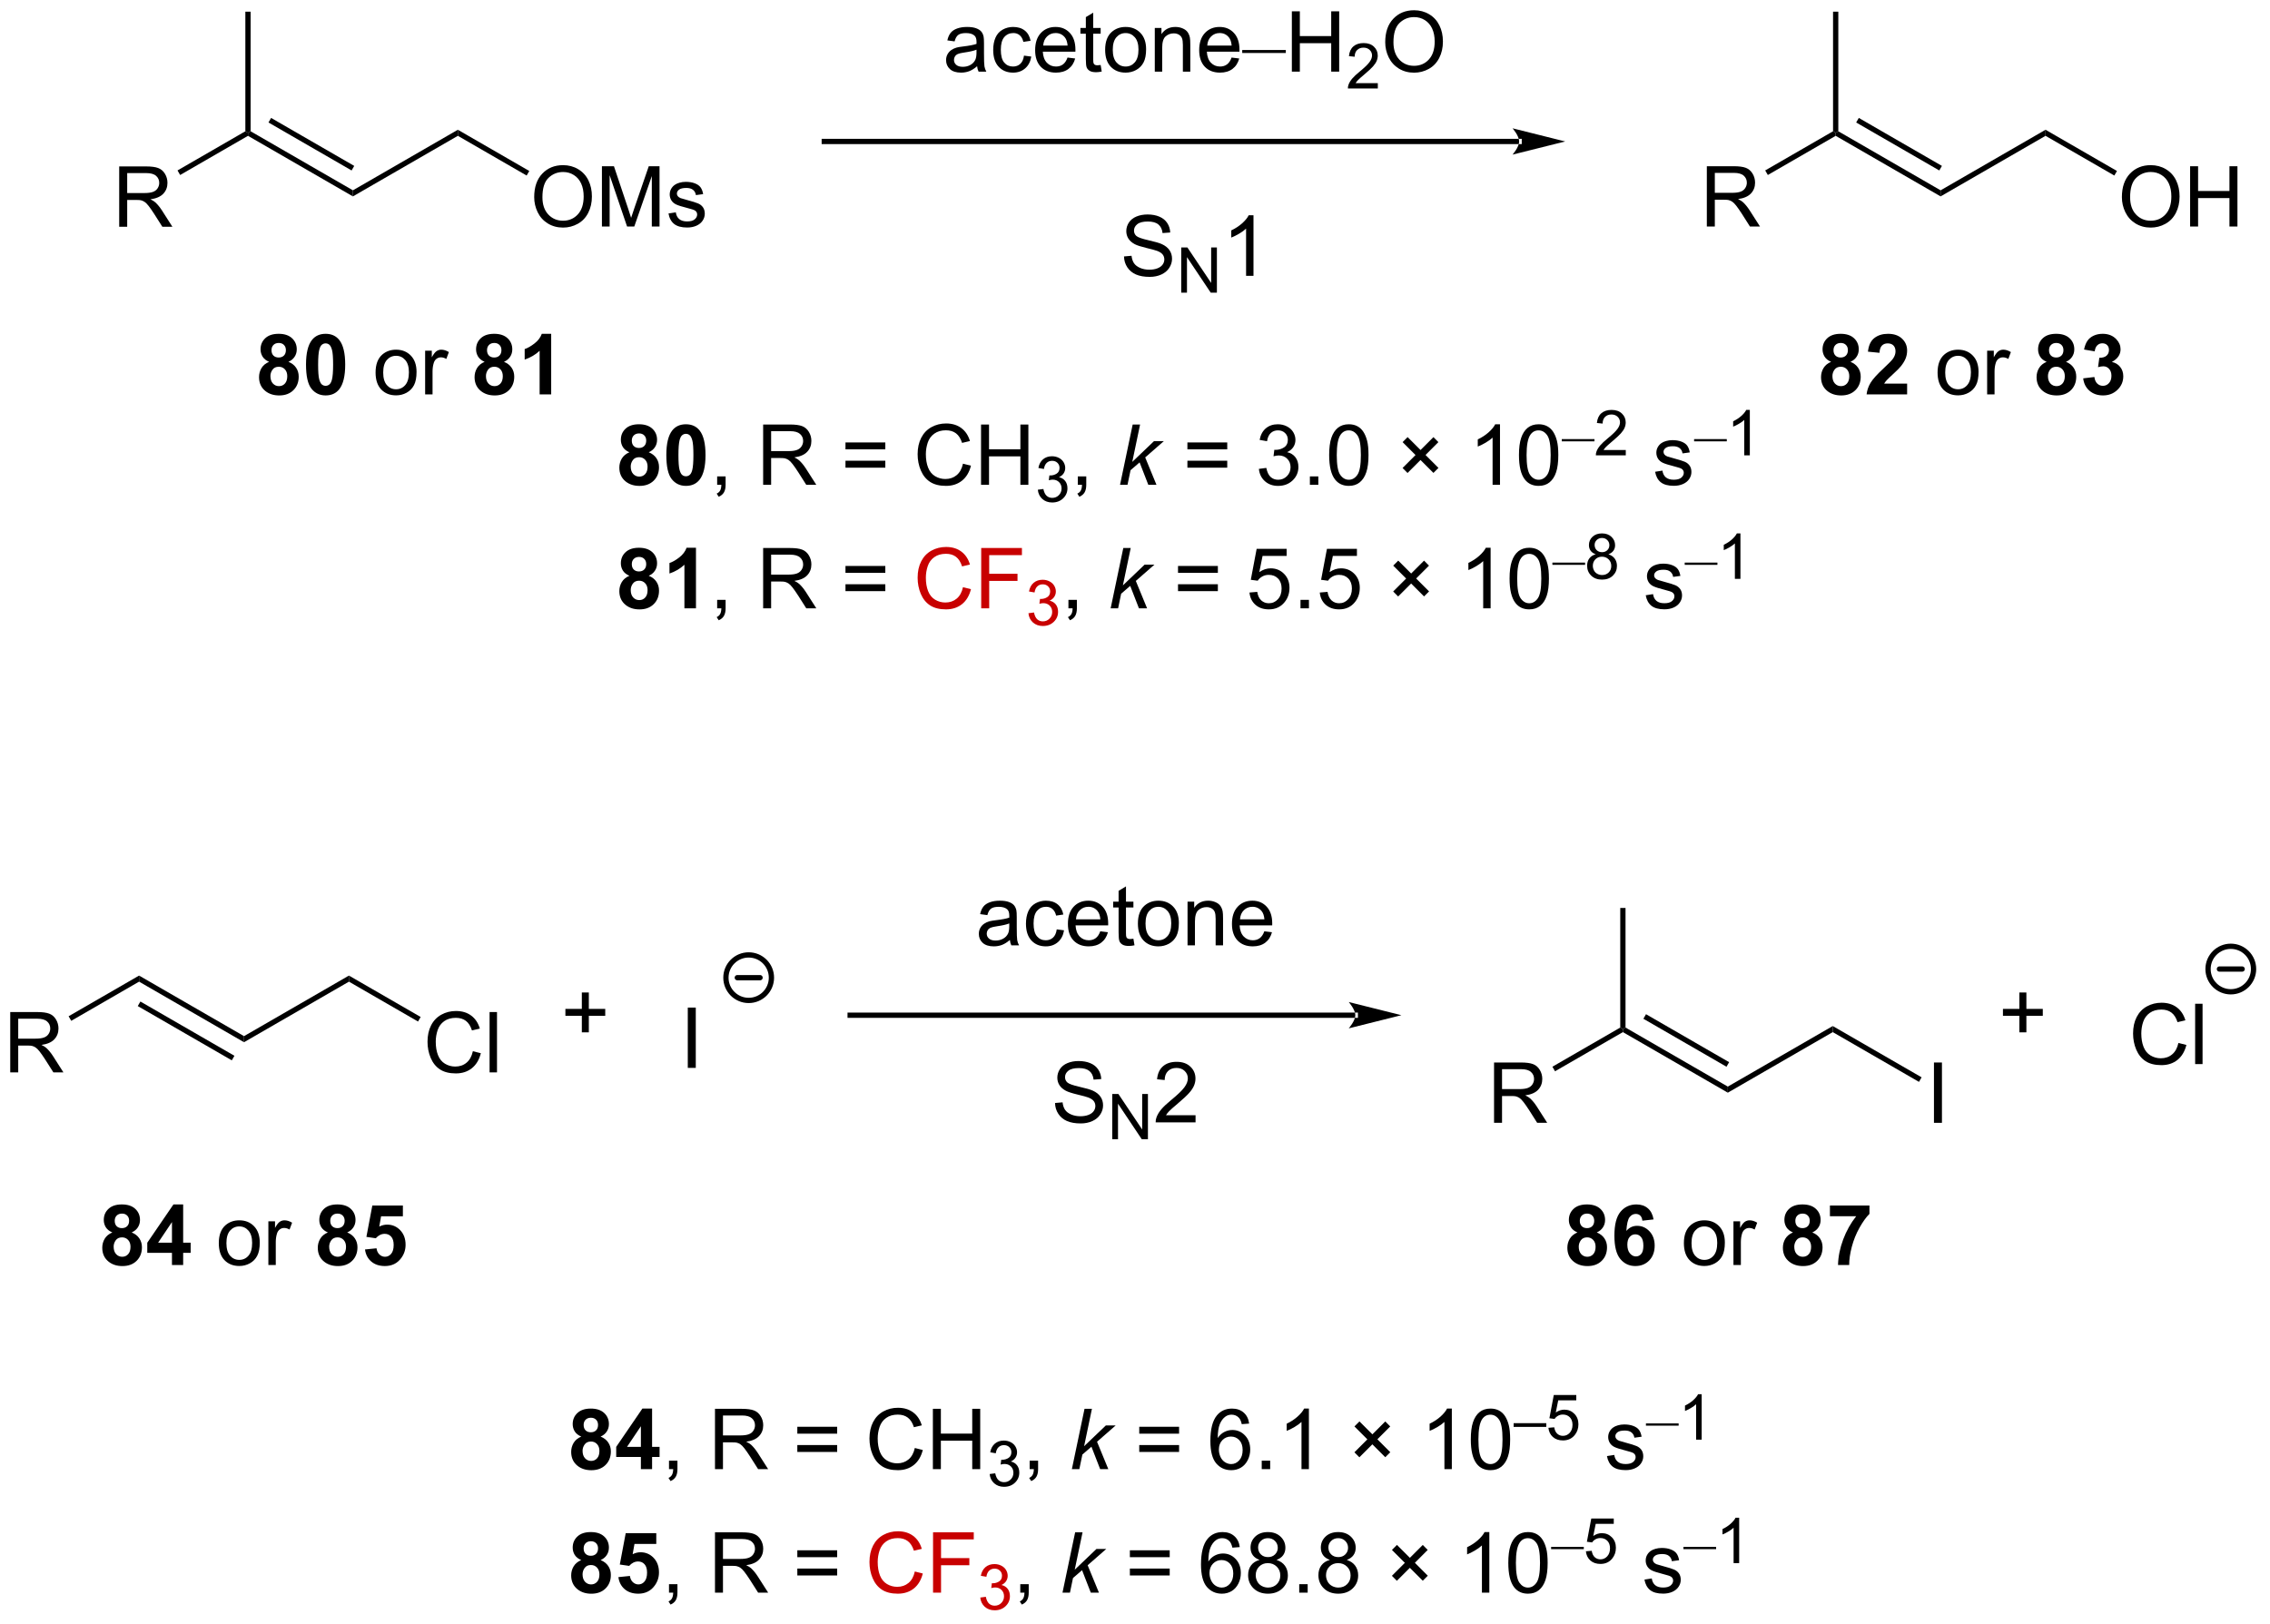 <?xml version="1.0" encoding="UTF-8"?>
<!DOCTYPE svg PUBLIC '-//W3C//DTD SVG 1.0//EN'
          'http://www.w3.org/TR/2001/REC-SVG-20010904/DTD/svg10.dtd'>
<svg stroke-dasharray="none" shape-rendering="auto" xmlns="http://www.w3.org/2000/svg" font-family="'Dialog'" text-rendering="auto" width="591" fill-opacity="1" color-interpolation="auto" color-rendering="auto" preserveAspectRatio="xMidYMid meet" font-size="12px" viewBox="0 0 591 423" fill="black" xmlns:xlink="http://www.w3.org/1999/xlink" stroke="black" image-rendering="auto" stroke-miterlimit="10" stroke-linecap="square" stroke-linejoin="miter" font-style="normal" stroke-width="1" height="423" stroke-dashoffset="0" font-weight="normal" stroke-opacity="1"
><!--Generated by the Batik Graphics2D SVG Generator--><defs id="genericDefs"
  /><g
  ><defs id="defs1"
    ><clipPath clipPathUnits="userSpaceOnUse" id="clipPath1"
      ><path d="M1.294 2.931 L222.566 2.931 L222.566 161.183 L1.294 161.183 L1.294 2.931 Z"
      /></clipPath
      ><clipPath clipPathUnits="userSpaceOnUse" id="clipPath2"
      ><path d="M-0.342 31.359 L-0.342 185.211 L214.777 185.211 L214.777 31.359 Z"
      /></clipPath
    ></defs
    ><g transform="scale(2.667,2.667) translate(-1.294,-2.931) matrix(1.029,0,0,1.029,1.646,-29.325)"
    ><path d="M10.967 52.866 L10.967 47.139 L13.506 47.139 Q14.272 47.139 14.67 47.293 Q15.069 47.446 15.306 47.837 Q15.545 48.228 15.545 48.702 Q15.545 49.311 15.149 49.73 Q14.756 50.147 13.931 50.259 Q14.233 50.405 14.389 50.545 Q14.72 50.85 15.017 51.306 L16.014 52.866 L15.061 52.866 L14.303 51.673 Q13.97 51.157 13.754 50.884 Q13.54 50.61 13.371 50.501 Q13.201 50.392 13.024 50.35 Q12.897 50.321 12.602 50.321 L11.725 50.321 L11.725 52.866 L10.967 52.866 ZM11.725 49.665 L13.352 49.665 Q13.873 49.665 14.165 49.558 Q14.459 49.452 14.61 49.215 Q14.764 48.978 14.764 48.702 Q14.764 48.295 14.467 48.035 Q14.173 47.772 13.537 47.772 L11.725 47.772 L11.725 49.665 Z" stroke="none" clip-path="url(#clipPath2)"
    /></g
    ><g transform="matrix(2.743,0,0,2.743,0.938,-86.016)"
    ><path d="M16.757 47.972 L16.507 47.539 L22.946 43.821 L23.196 43.966 L23.196 44.254 Z" stroke="none" clip-path="url(#clipPath2)"
    /></g
    ><g transform="matrix(2.743,0,0,2.743,0.938,-86.016)"
    ><path d="M23.196 44.254 L23.196 43.966 L23.446 43.821 L33.155 49.427 L33.155 50.004 ZM25.141 42.987 L33.03 47.542 L33.28 47.109 L25.391 42.554 Z" stroke="none" clip-path="url(#clipPath2)"
    /></g
    ><g transform="matrix(2.743,0,0,2.743,0.938,-86.016)"
    ><path d="M23.446 43.821 L23.196 43.966 L22.946 43.821 L22.946 32.466 L23.446 32.466 Z" stroke="none" clip-path="url(#clipPath2)"
    /></g
    ><g transform="matrix(2.743,0,0,2.743,0.938,-86.016)"
    ><path d="M33.155 50.004 L33.155 49.427 L43.115 43.677 L43.115 44.254 Z" stroke="none" clip-path="url(#clipPath2)"
    /></g
    ><g transform="matrix(2.743,0,0,2.743,0.938,-86.016)"
    ><path d="M50.362 50.077 Q50.362 48.65 51.128 47.845 Q51.893 47.038 53.104 47.038 Q53.896 47.038 54.531 47.418 Q55.169 47.795 55.503 48.472 Q55.839 49.15 55.839 50.009 Q55.839 50.881 55.487 51.569 Q55.136 52.256 54.49 52.61 Q53.846 52.965 53.099 52.965 Q52.292 52.965 51.654 52.574 Q51.018 52.181 50.69 51.506 Q50.362 50.829 50.362 50.077 ZM51.143 50.087 Q51.143 51.123 51.698 51.72 Q52.255 52.313 53.096 52.313 Q53.951 52.313 54.503 51.712 Q55.057 51.11 55.057 50.006 Q55.057 49.306 54.82 48.785 Q54.583 48.264 54.128 47.978 Q53.675 47.688 53.107 47.688 Q52.302 47.688 51.721 48.243 Q51.143 48.795 51.143 50.087 ZM56.79 52.866 L56.79 47.139 L57.931 47.139 L59.288 51.194 Q59.475 51.759 59.561 52.04 Q59.658 51.728 59.866 51.123 L61.236 47.139 L62.257 47.139 L62.257 52.866 L61.525 52.866 L61.525 48.071 L59.861 52.866 L59.178 52.866 L57.522 47.991 L57.522 52.866 L56.79 52.866 ZM63.108 51.626 L63.803 51.517 Q63.861 51.936 64.129 52.16 Q64.397 52.381 64.876 52.381 Q65.361 52.381 65.595 52.183 Q65.829 51.985 65.829 51.72 Q65.829 51.483 65.624 51.345 Q65.478 51.251 64.905 51.108 Q64.132 50.913 63.832 50.769 Q63.533 50.626 63.379 50.376 Q63.225 50.123 63.225 49.819 Q63.225 49.54 63.35 49.306 Q63.478 49.069 63.697 48.913 Q63.861 48.79 64.145 48.707 Q64.428 48.623 64.751 48.623 Q65.241 48.623 65.608 48.764 Q65.978 48.905 66.152 49.144 Q66.329 49.384 66.397 49.788 L65.71 49.881 Q65.663 49.561 65.436 49.381 Q65.212 49.202 64.803 49.202 Q64.319 49.202 64.111 49.363 Q63.905 49.522 63.905 49.735 Q63.905 49.873 63.991 49.983 Q64.077 50.095 64.259 50.17 Q64.366 50.209 64.882 50.35 Q65.626 50.548 65.921 50.675 Q66.218 50.803 66.384 51.045 Q66.553 51.288 66.553 51.647 Q66.553 51.998 66.348 52.308 Q66.142 52.618 65.754 52.79 Q65.368 52.959 64.882 52.959 Q64.072 52.959 63.647 52.623 Q63.225 52.288 63.108 51.626 Z" stroke="none" clip-path="url(#clipPath2)"
    /></g
    ><g transform="matrix(2.743,0,0,2.743,0.938,-86.016)"
    ><path d="M43.115 44.254 L43.115 43.677 L49.895 47.591 L49.645 48.024 Z" stroke="none" clip-path="url(#clipPath2)"
    /></g
    ><g transform="matrix(2.743,0,0,2.743,0.938,-86.016)"
    ><path d="M143.845 45.038 L143.845 45.038 L77.895 45.038 L77.645 45.038 L77.645 44.538 L77.895 44.538 L143.845 44.538 L144.095 44.538 L144.095 45.038 ZM148.22 44.788 L143.22 43.538 C143.22 43.538 143.845 44.241 143.845 44.788 C143.845 45.335 143.22 46.038 143.22 46.038 Z" stroke="none" clip-path="url(#clipPath2)"
    /></g
    ><g transform="matrix(2.743,0,0,2.743,0.938,-86.016)"
    ><path d="M92.4 37.646 Q92.01 37.98 91.648 38.118 Q91.288 38.253 90.874 38.253 Q90.189 38.253 89.822 37.92 Q89.455 37.584 89.455 37.066 Q89.455 36.761 89.593 36.508 Q89.734 36.256 89.958 36.105 Q90.181 35.951 90.463 35.873 Q90.671 35.818 91.088 35.769 Q91.939 35.667 92.343 35.526 Q92.346 35.381 92.346 35.342 Q92.346 34.912 92.148 34.737 Q91.877 34.498 91.346 34.498 Q90.851 34.498 90.614 34.672 Q90.377 34.847 90.265 35.287 L89.577 35.193 Q89.671 34.753 89.885 34.482 Q90.101 34.209 90.507 34.063 Q90.913 33.917 91.447 33.917 Q91.978 33.917 92.309 34.042 Q92.642 34.167 92.799 34.357 Q92.955 34.545 93.017 34.834 Q93.054 35.014 93.054 35.482 L93.054 36.42 Q93.054 37.401 93.098 37.662 Q93.142 37.92 93.275 38.159 L92.541 38.159 Q92.431 37.941 92.4 37.646 ZM92.343 36.076 Q91.96 36.232 91.195 36.342 Q90.76 36.404 90.58 36.482 Q90.4 36.56 90.301 36.711 Q90.205 36.862 90.205 37.045 Q90.205 37.326 90.418 37.514 Q90.632 37.701 91.041 37.701 Q91.447 37.701 91.762 37.524 Q92.08 37.347 92.228 37.037 Q92.343 36.8 92.343 36.334 L92.343 36.076 ZM96.85 36.639 L97.542 36.73 Q97.428 37.443 96.962 37.849 Q96.495 38.253 95.816 38.253 Q94.964 38.253 94.446 37.696 Q93.928 37.139 93.928 36.099 Q93.928 35.428 94.149 34.925 Q94.373 34.42 94.829 34.17 Q95.284 33.917 95.818 33.917 Q96.495 33.917 96.925 34.258 Q97.355 34.599 97.475 35.23 L96.792 35.334 Q96.693 34.917 96.446 34.706 Q96.198 34.495 95.847 34.495 Q95.316 34.495 94.982 34.875 Q94.652 35.256 94.652 36.081 Q94.652 36.917 94.972 37.297 Q95.292 37.675 95.808 37.675 Q96.222 37.675 96.498 37.422 Q96.777 37.167 96.85 36.639 ZM100.982 36.823 L101.709 36.912 Q101.537 37.55 101.071 37.901 Q100.607 38.253 99.886 38.253 Q98.975 38.253 98.441 37.693 Q97.909 37.131 97.909 36.12 Q97.909 35.073 98.448 34.495 Q98.987 33.917 99.847 33.917 Q100.678 33.917 101.204 34.485 Q101.732 35.05 101.732 36.076 Q101.732 36.139 101.73 36.264 L98.636 36.264 Q98.675 36.948 99.021 37.313 Q99.37 37.675 99.889 37.675 Q100.277 37.675 100.55 37.472 Q100.823 37.269 100.982 36.823 ZM98.675 35.685 L100.99 35.685 Q100.943 35.162 100.725 34.901 Q100.389 34.495 99.855 34.495 Q99.37 34.495 99.04 34.821 Q98.709 35.144 98.675 35.685 ZM104.127 37.529 L104.228 38.151 Q103.931 38.214 103.697 38.214 Q103.314 38.214 103.103 38.094 Q102.892 37.972 102.806 37.774 Q102.721 37.576 102.721 36.943 L102.721 34.558 L102.205 34.558 L102.205 34.011 L102.721 34.011 L102.721 32.982 L103.421 32.56 L103.421 34.011 L104.127 34.011 L104.127 34.558 L103.421 34.558 L103.421 36.982 Q103.421 37.284 103.458 37.37 Q103.494 37.456 103.577 37.508 Q103.663 37.558 103.82 37.558 Q103.937 37.558 104.127 37.529 ZM104.553 36.084 Q104.553 34.933 105.193 34.378 Q105.73 33.917 106.498 33.917 Q107.355 33.917 107.896 34.477 Q108.441 35.037 108.441 36.026 Q108.441 36.826 108.198 37.287 Q107.959 37.745 107.501 38 Q107.042 38.253 106.498 38.253 Q105.628 38.253 105.089 37.696 Q104.553 37.136 104.553 36.084 ZM105.277 36.084 Q105.277 36.881 105.623 37.279 Q105.972 37.675 106.498 37.675 Q107.021 37.675 107.368 37.276 Q107.717 36.878 107.717 36.06 Q107.717 35.292 107.368 34.896 Q107.019 34.498 106.498 34.498 Q105.972 34.498 105.623 34.894 Q105.277 35.287 105.277 36.084 ZM109.265 38.159 L109.265 34.011 L109.898 34.011 L109.898 34.599 Q110.353 33.917 111.218 33.917 Q111.593 33.917 111.906 34.053 Q112.221 34.185 112.377 34.404 Q112.533 34.623 112.596 34.925 Q112.635 35.12 112.635 35.607 L112.635 38.159 L111.931 38.159 L111.931 35.636 Q111.931 35.206 111.848 34.993 Q111.767 34.779 111.559 34.654 Q111.351 34.526 111.07 34.526 Q110.619 34.526 110.293 34.813 Q109.968 35.097 109.968 35.894 L109.968 38.159 L109.265 38.159 ZM116.553 36.823 L117.279 36.912 Q117.107 37.55 116.641 37.901 Q116.178 38.253 115.456 38.253 Q114.545 38.253 114.011 37.693 Q113.48 37.131 113.48 36.12 Q113.48 35.073 114.019 34.495 Q114.558 33.917 115.417 33.917 Q116.248 33.917 116.774 34.485 Q117.303 35.05 117.303 36.076 Q117.303 36.139 117.3 36.264 L114.206 36.264 Q114.245 36.948 114.592 37.313 Q114.941 37.675 115.459 37.675 Q115.847 37.675 116.12 37.472 Q116.394 37.269 116.553 36.823 ZM114.245 35.685 L116.56 35.685 Q116.514 35.162 116.295 34.901 Q115.959 34.495 115.425 34.495 Q114.941 34.495 114.61 34.821 Q114.279 35.144 114.245 35.685 Z" stroke="none" clip-path="url(#clipPath2)"
    /></g
    ><g transform="matrix(2.743,0,0,2.743,0.938,-86.016)"
    ><path d="M121.702 36.389 L117.564 36.389 L117.564 36.105 L121.702 36.105 L121.702 36.389 Z" stroke="none" clip-path="url(#clipPath2)"
    /></g
    ><g transform="matrix(2.743,0,0,2.743,0.938,-86.016)"
    ><path d="M122.275 38.159 L122.275 32.433 L123.033 32.433 L123.033 34.784 L126.01 34.784 L126.01 32.433 L126.767 32.433 L126.767 38.159 L126.01 38.159 L126.01 35.459 L123.033 35.459 L123.033 38.159 L122.275 38.159 Z" stroke="none" clip-path="url(#clipPath2)"
    /></g
    ><g transform="matrix(2.743,0,0,2.743,0.938,-86.016)"
    ><path d="M130.434 39.252 L130.434 39.759 L127.594 39.759 Q127.588 39.568 127.656 39.392 Q127.764 39.103 128.002 38.822 Q128.242 38.541 128.693 38.171 Q129.393 37.597 129.639 37.261 Q129.885 36.925 129.885 36.627 Q129.885 36.314 129.66 36.099 Q129.437 35.882 129.076 35.882 Q128.695 35.882 128.467 36.111 Q128.238 36.339 128.236 36.744 L127.693 36.689 Q127.75 36.082 128.113 35.765 Q128.476 35.447 129.088 35.447 Q129.707 35.447 130.066 35.791 Q130.428 36.132 130.428 36.638 Q130.428 36.896 130.322 37.146 Q130.217 37.394 129.971 37.669 Q129.726 37.945 129.158 38.425 Q128.684 38.824 128.549 38.966 Q128.414 39.109 128.326 39.252 L130.434 39.252 Z" stroke="none" clip-path="url(#clipPath2)"
    /></g
    ><g transform="matrix(2.743,0,0,2.743,0.938,-86.016)"
    ><path d="M131.137 35.37 Q131.137 33.943 131.903 33.139 Q132.668 32.331 133.879 32.331 Q134.671 32.331 135.306 32.711 Q135.944 33.089 136.278 33.766 Q136.613 34.443 136.613 35.303 Q136.613 36.175 136.262 36.862 Q135.91 37.55 135.264 37.904 Q134.621 38.258 133.874 38.258 Q133.067 38.258 132.429 37.868 Q131.793 37.474 131.465 36.8 Q131.137 36.123 131.137 35.37 ZM131.918 35.381 Q131.918 36.417 132.473 37.014 Q133.03 37.607 133.871 37.607 Q134.726 37.607 135.278 37.006 Q135.832 36.404 135.832 35.3 Q135.832 34.599 135.595 34.079 Q135.358 33.558 134.903 33.271 Q134.449 32.982 133.882 32.982 Q133.077 32.982 132.496 33.537 Q131.918 34.089 131.918 35.381 Z" stroke="none" clip-path="url(#clipPath2)"
    /></g
    ><g transform="matrix(2.743,0,0,2.743,0.938,-86.016)"
    ><path d="M106.342 55.705 L107.058 55.642 Q107.107 56.072 107.292 56.348 Q107.48 56.624 107.87 56.793 Q108.261 56.962 108.748 56.962 Q109.183 56.962 109.513 56.835 Q109.847 56.705 110.008 56.48 Q110.17 56.257 110.17 55.991 Q110.17 55.72 110.013 55.52 Q109.857 55.319 109.498 55.181 Q109.269 55.093 108.48 54.902 Q107.691 54.712 107.373 54.546 Q106.964 54.33 106.761 54.012 Q106.56 53.694 106.56 53.298 Q106.56 52.866 106.805 52.488 Q107.053 52.111 107.524 51.915 Q107.998 51.72 108.576 51.72 Q109.214 51.72 109.698 51.926 Q110.185 52.132 110.446 52.53 Q110.709 52.928 110.73 53.431 L110.003 53.486 Q109.943 52.944 109.605 52.668 Q109.269 52.389 108.607 52.389 Q107.92 52.389 107.605 52.642 Q107.292 52.892 107.292 53.249 Q107.292 53.556 107.513 53.757 Q107.732 53.955 108.657 54.165 Q109.581 54.374 109.925 54.53 Q110.425 54.759 110.662 55.113 Q110.902 55.468 110.902 55.928 Q110.902 56.384 110.638 56.79 Q110.378 57.194 109.886 57.421 Q109.396 57.645 108.784 57.645 Q108.006 57.645 107.48 57.418 Q106.956 57.189 106.657 56.736 Q106.357 56.28 106.342 55.705 Z" stroke="none" clip-path="url(#clipPath2)"
    /></g
    ><g transform="matrix(2.743,0,0,2.743,0.938,-86.016)"
    ><path d="M111.775 59.146 L111.775 54.851 L112.359 54.851 L114.615 58.222 L114.615 54.851 L115.16 54.851 L115.16 59.146 L114.576 59.146 L112.32 55.771 L112.32 59.146 L111.775 59.146 Z" stroke="none" clip-path="url(#clipPath2)"
    /></g
    ><g transform="matrix(2.743,0,0,2.743,0.938,-86.016)"
    ><path d="M118.633 57.546 L117.93 57.546 L117.93 53.064 Q117.675 53.306 117.263 53.548 Q116.852 53.79 116.524 53.913 L116.524 53.233 Q117.112 52.955 117.552 52.561 Q117.995 52.165 118.18 51.796 L118.633 51.796 L118.633 57.546 Z" stroke="none" clip-path="url(#clipPath2)"
    /></g
    ><g transform="matrix(2.743,0,0,2.743,0.938,-86.016)"
    ><path d="M161.663 52.866 L161.663 47.139 L164.202 47.139 Q164.967 47.139 165.366 47.293 Q165.764 47.446 166.001 47.837 Q166.241 48.228 166.241 48.702 Q166.241 49.311 165.845 49.73 Q165.452 50.147 164.626 50.259 Q164.928 50.405 165.085 50.545 Q165.415 50.85 165.712 51.306 L166.71 52.866 L165.756 52.866 L164.999 51.673 Q164.665 51.157 164.449 50.884 Q164.236 50.61 164.066 50.501 Q163.897 50.392 163.72 50.35 Q163.592 50.321 163.298 50.321 L162.421 50.321 L162.421 52.866 L161.663 52.866 ZM162.421 49.665 L164.048 49.665 Q164.569 49.665 164.861 49.558 Q165.155 49.452 165.306 49.215 Q165.46 48.978 165.46 48.702 Q165.46 48.295 165.163 48.035 Q164.868 47.772 164.233 47.772 L162.421 47.772 L162.421 49.665 Z" stroke="none" clip-path="url(#clipPath2)"
    /></g
    ><g transform="matrix(2.743,0,0,2.743,0.938,-86.016)"
    ><path d="M167.452 47.972 L167.202 47.539 L173.642 43.821 L173.892 43.966 L173.892 44.254 Z" stroke="none" clip-path="url(#clipPath2)"
    /></g
    ><g transform="matrix(2.743,0,0,2.743,0.938,-86.016)"
    ><path d="M173.892 44.254 L173.892 43.966 L174.142 43.821 L183.851 49.427 L183.851 50.004 ZM175.837 42.987 L183.726 47.542 L183.976 47.109 L176.087 42.554 Z" stroke="none" clip-path="url(#clipPath2)"
    /></g
    ><g transform="matrix(2.743,0,0,2.743,0.938,-86.016)"
    ><path d="M174.142 43.821 L173.892 43.966 L173.642 43.821 L173.642 32.466 L174.142 32.466 Z" stroke="none" clip-path="url(#clipPath2)"
    /></g
    ><g transform="matrix(2.743,0,0,2.743,0.938,-86.016)"
    ><path d="M183.851 50.004 L183.851 49.427 L193.81 43.677 L193.81 44.254 Z" stroke="none" clip-path="url(#clipPath2)"
    /></g
    ><g transform="matrix(2.743,0,0,2.743,0.938,-86.016)"
    ><path d="M201.058 50.077 Q201.058 48.65 201.823 47.845 Q202.589 47.038 203.8 47.038 Q204.591 47.038 205.227 47.418 Q205.865 47.795 206.198 48.472 Q206.534 49.15 206.534 50.009 Q206.534 50.881 206.183 51.569 Q205.831 52.256 205.185 52.61 Q204.542 52.965 203.795 52.965 Q202.987 52.965 202.349 52.574 Q201.714 52.181 201.386 51.506 Q201.058 50.829 201.058 50.077 ZM201.839 50.087 Q201.839 51.123 202.394 51.72 Q202.951 52.313 203.792 52.313 Q204.646 52.313 205.198 51.712 Q205.753 51.11 205.753 50.006 Q205.753 49.306 205.516 48.785 Q205.279 48.264 204.823 47.978 Q204.37 47.688 203.802 47.688 Q202.998 47.688 202.417 48.243 Q201.839 48.795 201.839 50.087 ZM207.533 52.866 L207.533 47.139 L208.291 47.139 L208.291 49.491 L211.267 49.491 L211.267 47.139 L212.025 47.139 L212.025 52.866 L211.267 52.866 L211.267 50.165 L208.291 50.165 L208.291 52.866 L207.533 52.866 Z" stroke="none" clip-path="url(#clipPath2)"
    /></g
    ><g transform="matrix(2.743,0,0,2.743,0.938,-86.016)"
    ><path d="M193.81 44.254 L193.81 43.677 L200.59 47.591 L200.34 48.024 Z" stroke="none" clip-path="url(#clipPath2)"
    /></g
    ><g transform="matrix(2.743,0,0,2.743,0.938,-86.016)"
    ><path d="M59.399 74.296 Q58.975 74.117 58.779 73.804 Q58.587 73.489 58.587 73.114 Q58.587 72.473 59.035 72.057 Q59.483 71.638 60.305 71.638 Q61.123 71.638 61.574 72.057 Q62.024 72.473 62.024 73.114 Q62.024 73.513 61.816 73.822 Q61.61 74.132 61.235 74.296 Q61.712 74.489 61.959 74.856 Q62.209 75.223 62.209 75.703 Q62.209 76.497 61.701 76.994 Q61.196 77.489 60.358 77.489 Q59.576 77.489 59.055 77.078 Q58.443 76.593 58.443 75.749 Q58.443 75.286 58.673 74.898 Q58.904 74.507 59.399 74.296 ZM59.626 73.192 Q59.626 73.52 59.811 73.705 Q59.998 73.888 60.305 73.888 Q60.618 73.888 60.805 73.703 Q60.993 73.515 60.993 73.187 Q60.993 72.88 60.808 72.695 Q60.623 72.507 60.318 72.507 Q60.001 72.507 59.813 72.695 Q59.626 72.882 59.626 73.192 ZM59.524 75.645 Q59.524 76.098 59.756 76.354 Q59.99 76.606 60.337 76.606 Q60.678 76.606 60.899 76.362 Q61.123 76.117 61.123 75.656 Q61.123 75.255 60.897 75.01 Q60.67 74.765 60.321 74.765 Q59.92 74.765 59.722 75.044 Q59.524 75.32 59.524 75.645 ZM64.762 71.638 Q65.596 71.638 66.064 72.231 Q66.622 72.934 66.622 74.562 Q66.622 76.187 66.059 76.898 Q65.596 77.487 64.762 77.487 Q63.926 77.487 63.413 76.843 Q62.903 76.2 62.903 74.552 Q62.903 72.934 63.466 72.223 Q63.932 71.638 64.762 71.638 ZM64.762 72.546 Q64.564 72.546 64.408 72.674 Q64.252 72.802 64.166 73.13 Q64.052 73.554 64.052 74.562 Q64.052 75.57 64.153 75.947 Q64.255 76.325 64.408 76.45 Q64.564 76.575 64.762 76.575 Q64.963 76.575 65.119 76.447 Q65.275 76.32 65.361 75.992 Q65.473 75.57 65.473 74.562 Q65.473 73.554 65.372 73.179 Q65.27 72.802 65.117 72.674 Q64.963 72.546 64.762 72.546 Z" stroke="none" clip-path="url(#clipPath2)"
    /></g
    ><g transform="matrix(2.743,0,0,2.743,0.938,-86.016)"
    ><path d="M67.727 77.388 L67.727 76.585 L68.529 76.585 L68.529 77.388 Q68.529 77.83 68.373 78.101 Q68.217 78.372 67.876 78.52 L67.68 78.221 Q67.904 78.122 68.008 77.932 Q68.115 77.744 68.126 77.388 L67.727 77.388 ZM72.092 77.388 L72.092 71.661 L74.631 71.661 Q75.397 71.661 75.795 71.815 Q76.193 71.968 76.43 72.359 Q76.67 72.749 76.67 73.223 Q76.67 73.833 76.274 74.252 Q75.881 74.669 75.055 74.781 Q75.357 74.927 75.514 75.067 Q75.844 75.372 76.141 75.828 L77.139 77.388 L76.186 77.388 L75.428 76.195 Q75.094 75.679 74.878 75.406 Q74.665 75.132 74.496 75.023 Q74.326 74.913 74.149 74.872 Q74.022 74.843 73.727 74.843 L72.85 74.843 L72.85 77.388 L72.092 77.388 ZM72.85 74.187 L74.477 74.187 Q74.998 74.187 75.29 74.08 Q75.584 73.973 75.735 73.737 Q75.889 73.499 75.889 73.223 Q75.889 72.817 75.592 72.557 Q75.297 72.294 74.662 72.294 L72.85 72.294 L72.85 74.187 ZM83.688 74.02 L79.907 74.02 L79.907 73.364 L83.688 73.364 L83.688 74.02 ZM83.688 75.757 L79.907 75.757 L79.907 75.101 L83.688 75.101 L83.688 75.757 ZM91.059 75.38 L91.817 75.57 Q91.58 76.505 90.96 76.997 Q90.341 77.487 89.447 77.487 Q88.52 77.487 87.939 77.109 Q87.361 76.731 87.057 76.018 Q86.755 75.302 86.755 74.481 Q86.755 73.585 87.096 72.921 Q87.439 72.255 88.07 71.908 Q88.7 71.562 89.458 71.562 Q90.317 71.562 90.903 71.999 Q91.489 72.437 91.721 73.231 L90.973 73.406 Q90.775 72.781 90.395 72.497 Q90.018 72.21 89.442 72.21 Q88.783 72.21 88.338 72.528 Q87.895 72.843 87.716 73.377 Q87.536 73.911 87.536 74.476 Q87.536 75.208 87.749 75.752 Q87.963 76.296 88.411 76.567 Q88.861 76.835 89.385 76.835 Q90.02 76.835 90.46 76.468 Q90.903 76.101 91.059 75.38 ZM92.774 77.388 L92.774 71.661 L93.532 71.661 L93.532 74.013 L96.508 74.013 L96.508 71.661 L97.266 71.661 L97.266 77.388 L96.508 77.388 L96.508 74.687 L93.532 74.687 L93.532 77.388 L92.774 77.388 Z" stroke="none" clip-path="url(#clipPath2)"
    /></g
    ><g transform="matrix(2.743,0,0,2.743,0.938,-86.016)"
    ><path d="M98.163 77.853 L98.69 77.782 Q98.782 78.231 98.999 78.429 Q99.217 78.626 99.532 78.626 Q99.903 78.626 100.159 78.368 Q100.417 78.11 100.417 77.73 Q100.417 77.366 100.178 77.132 Q99.942 76.896 99.575 76.896 Q99.426 76.896 99.204 76.954 L99.262 76.491 Q99.315 76.497 99.346 76.497 Q99.684 76.497 99.954 76.321 Q100.223 76.146 100.223 75.778 Q100.223 75.489 100.026 75.3 Q99.831 75.109 99.52 75.109 Q99.212 75.109 99.007 75.302 Q98.801 75.495 98.743 75.882 L98.216 75.788 Q98.313 75.257 98.655 74.966 Q98.999 74.675 99.508 74.675 Q99.86 74.675 100.155 74.825 Q100.452 74.976 100.608 75.237 Q100.764 75.497 100.764 75.79 Q100.764 76.069 100.614 76.298 Q100.466 76.526 100.172 76.661 Q100.553 76.749 100.764 77.026 Q100.975 77.302 100.975 77.718 Q100.975 78.28 100.565 78.673 Q100.155 79.064 99.528 79.064 Q98.963 79.064 98.588 78.728 Q98.216 78.39 98.163 77.853 Z" stroke="none" clip-path="url(#clipPath2)"
    /></g
    ><g transform="matrix(2.743,0,0,2.743,0.938,-86.016)"
    ><path d="M101.959 77.388 L101.959 76.585 L102.761 76.585 L102.761 77.388 Q102.761 77.83 102.605 78.101 Q102.448 78.372 102.107 78.52 L101.912 78.221 Q102.136 78.122 102.24 77.932 Q102.347 77.744 102.357 77.388 L101.959 77.388 Z" stroke="none" clip-path="url(#clipPath2)"
    /></g
    ><g transform="matrix(2.743,0,0,2.743,0.938,-86.016)"
    ><path d="M105.966 77.388 L107.167 71.661 L107.87 71.661 L107.128 75.21 L109.191 73.239 L110.123 73.239 L108.355 74.786 L109.425 77.388 L108.651 77.388 L107.823 75.257 L106.964 75.999 L106.675 77.388 L105.966 77.388 Z" stroke="none" clip-path="url(#clipPath2)"
    /></g
    ><g transform="matrix(2.743,0,0,2.743,0.938,-86.016)"
    ><path d="M116.142 74.02 L112.361 74.02 L112.361 73.364 L116.142 73.364 L116.142 74.02 ZM116.142 75.757 L112.361 75.757 L112.361 75.101 L116.142 75.101 L116.142 75.757 ZM119.146 75.874 L119.849 75.781 Q119.972 76.38 120.261 76.643 Q120.552 76.906 120.972 76.906 Q121.466 76.906 121.808 76.562 Q122.151 76.218 122.151 75.71 Q122.151 75.226 121.834 74.913 Q121.519 74.598 121.029 74.598 Q120.831 74.598 120.534 74.677 L120.612 74.059 Q120.683 74.067 120.724 74.067 Q121.175 74.067 121.534 73.833 Q121.894 73.598 121.894 73.109 Q121.894 72.723 121.631 72.471 Q121.37 72.216 120.956 72.216 Q120.545 72.216 120.271 72.473 Q119.998 72.731 119.92 73.247 L119.216 73.122 Q119.347 72.413 119.802 72.025 Q120.261 71.638 120.941 71.638 Q121.409 71.638 121.802 71.838 Q122.198 72.038 122.407 72.388 Q122.615 72.734 122.615 73.124 Q122.615 73.497 122.415 73.802 Q122.216 74.106 121.826 74.286 Q122.334 74.403 122.615 74.773 Q122.896 75.14 122.896 75.695 Q122.896 76.445 122.349 76.968 Q121.802 77.489 120.966 77.489 Q120.214 77.489 119.714 77.041 Q119.216 76.591 119.146 75.874 ZM123.986 77.388 L123.986 76.585 L124.788 76.585 L124.788 77.388 L123.986 77.388 ZM125.816 74.562 Q125.816 73.546 126.024 72.929 Q126.232 72.309 126.644 71.973 Q127.058 71.638 127.683 71.638 Q128.144 71.638 128.49 71.822 Q128.839 72.007 129.065 72.359 Q129.292 72.708 129.42 73.21 Q129.55 73.71 129.55 74.562 Q129.55 75.57 129.341 76.19 Q129.136 76.809 128.722 77.148 Q128.31 77.487 127.683 77.487 Q126.855 77.487 126.381 76.89 Q125.816 76.177 125.816 74.562 ZM126.537 74.562 Q126.537 75.973 126.868 76.44 Q127.198 76.906 127.683 76.906 Q128.167 76.906 128.495 76.437 Q128.826 75.968 128.826 74.562 Q128.826 73.148 128.495 72.684 Q128.167 72.218 127.675 72.218 Q127.191 72.218 126.901 72.63 Q126.537 73.153 126.537 74.562 ZM132.784 75.788 L134.013 74.559 L132.787 73.333 L133.263 72.856 L134.49 74.083 L135.714 72.859 L136.183 73.333 L134.964 74.554 L136.19 75.781 L135.714 76.257 L134.487 75.031 L133.256 76.263 L132.784 75.788 ZM142.03 77.388 L141.327 77.388 L141.327 72.906 Q141.072 73.148 140.661 73.39 Q140.249 73.632 139.921 73.755 L139.921 73.075 Q140.51 72.796 140.95 72.403 Q141.392 72.007 141.577 71.638 L142.03 71.638 L142.03 77.388 ZM143.831 74.562 Q143.831 73.546 144.04 72.929 Q144.248 72.309 144.659 71.973 Q145.073 71.638 145.698 71.638 Q146.159 71.638 146.506 71.822 Q146.855 72.007 147.081 72.359 Q147.308 72.708 147.435 73.21 Q147.565 73.71 147.565 74.562 Q147.565 75.57 147.357 76.19 Q147.151 76.809 146.737 77.148 Q146.326 77.487 145.698 77.487 Q144.87 77.487 144.396 76.89 Q143.831 76.177 143.831 74.562 ZM144.553 74.562 Q144.553 75.973 144.883 76.44 Q145.214 76.906 145.698 76.906 Q146.183 76.906 146.511 76.437 Q146.841 75.968 146.841 74.562 Q146.841 73.148 146.511 72.684 Q146.183 72.218 145.69 72.218 Q145.206 72.218 144.917 72.63 Q144.553 73.153 144.553 74.562 Z" stroke="none" clip-path="url(#clipPath2)"
    /></g
    ><g transform="matrix(2.743,0,0,2.743,0.938,-86.016)"
    ><path d="M150.998 73.259 L147.894 73.259 L147.894 73.046 L150.998 73.046 L150.998 73.259 Z" stroke="none" clip-path="url(#clipPath2)"
    /></g
    ><g transform="matrix(2.743,0,0,2.743,0.938,-86.016)"
    ><path d="M153.969 74.08 L153.969 74.587 L151.129 74.587 Q151.123 74.396 151.191 74.22 Q151.299 73.931 151.537 73.65 Q151.777 73.369 152.228 72.999 Q152.928 72.425 153.174 72.089 Q153.42 71.753 153.42 71.455 Q153.42 71.142 153.195 70.927 Q152.972 70.71 152.611 70.71 Q152.23 70.71 152.002 70.939 Q151.773 71.168 151.771 71.572 L151.228 71.517 Q151.285 70.91 151.648 70.593 Q152.012 70.275 152.623 70.275 Q153.242 70.275 153.601 70.619 Q153.963 70.96 153.963 71.466 Q153.963 71.724 153.857 71.974 Q153.752 72.222 153.506 72.498 Q153.262 72.773 152.693 73.253 Q152.219 73.652 152.084 73.794 Q151.949 73.937 151.861 74.08 L153.969 74.08 Z" stroke="none" clip-path="url(#clipPath2)"
    /></g
    ><g transform="matrix(2.743,0,0,2.743,0.938,-86.016)"
    ><path d="M156.754 76.148 L157.449 76.038 Q157.507 76.458 157.775 76.682 Q158.043 76.903 158.522 76.903 Q159.007 76.903 159.241 76.705 Q159.475 76.507 159.475 76.242 Q159.475 76.005 159.27 75.867 Q159.124 75.773 158.551 75.63 Q157.777 75.434 157.478 75.291 Q157.178 75.148 157.025 74.898 Q156.871 74.645 156.871 74.341 Q156.871 74.062 156.996 73.828 Q157.124 73.591 157.343 73.434 Q157.507 73.312 157.79 73.229 Q158.074 73.145 158.397 73.145 Q158.887 73.145 159.254 73.286 Q159.624 73.427 159.798 73.666 Q159.975 73.906 160.043 74.309 L159.356 74.403 Q159.309 74.083 159.082 73.903 Q158.858 73.723 158.449 73.723 Q157.965 73.723 157.757 73.885 Q157.551 74.044 157.551 74.257 Q157.551 74.395 157.637 74.505 Q157.723 74.617 157.905 74.692 Q158.012 74.731 158.527 74.872 Q159.272 75.07 159.566 75.197 Q159.863 75.325 160.03 75.567 Q160.199 75.809 160.199 76.169 Q160.199 76.52 159.994 76.83 Q159.788 77.14 159.4 77.312 Q159.014 77.481 158.527 77.481 Q157.718 77.481 157.293 77.145 Q156.871 76.809 156.754 76.148 Z" stroke="none" clip-path="url(#clipPath2)"
    /></g
    ><g transform="matrix(2.743,0,0,2.743,0.938,-86.016)"
    ><path d="M163.557 73.259 L160.454 73.259 L160.454 73.046 L163.557 73.046 L163.557 73.259 Z" stroke="none" clip-path="url(#clipPath2)"
    /></g
    ><g transform="matrix(2.743,0,0,2.743,0.938,-86.016)"
    ><path d="M165.743 74.587 L165.215 74.587 L165.215 71.226 Q165.024 71.408 164.715 71.589 Q164.407 71.771 164.161 71.863 L164.161 71.353 Q164.602 71.144 164.932 70.849 Q165.264 70.552 165.403 70.275 L165.743 70.275 L165.743 74.587 Z" stroke="none" clip-path="url(#clipPath2)"
    /></g
    ><g transform="matrix(2.743,0,0,2.743,0.938,-86.016)"
    ><path d="M59.399 86.021 Q58.975 85.842 58.779 85.529 Q58.587 85.214 58.587 84.839 Q58.587 84.198 59.035 83.782 Q59.483 83.362 60.305 83.362 Q61.123 83.362 61.574 83.782 Q62.024 84.198 62.024 84.839 Q62.024 85.237 61.816 85.547 Q61.61 85.857 61.235 86.021 Q61.712 86.214 61.959 86.581 Q62.209 86.948 62.209 87.427 Q62.209 88.222 61.701 88.719 Q61.196 89.214 60.358 89.214 Q59.576 89.214 59.055 88.802 Q58.443 88.318 58.443 87.474 Q58.443 87.011 58.673 86.623 Q58.904 86.232 59.399 86.021 ZM59.626 84.917 Q59.626 85.245 59.811 85.43 Q59.998 85.612 60.305 85.612 Q60.618 85.612 60.805 85.427 Q60.993 85.24 60.993 84.912 Q60.993 84.605 60.808 84.42 Q60.623 84.232 60.318 84.232 Q60.001 84.232 59.813 84.42 Q59.626 84.607 59.626 84.917 ZM59.524 87.37 Q59.524 87.823 59.756 88.079 Q59.99 88.331 60.337 88.331 Q60.678 88.331 60.899 88.086 Q61.123 87.842 61.123 87.381 Q61.123 86.98 60.897 86.735 Q60.67 86.49 60.321 86.49 Q59.92 86.49 59.722 86.769 Q59.524 87.045 59.524 87.37 ZM65.716 89.112 L64.619 89.112 L64.619 84.974 Q64.018 85.537 63.2 85.808 L63.2 84.81 Q63.63 84.67 64.132 84.279 Q64.637 83.886 64.825 83.362 L65.716 83.362 L65.716 89.112 Z" stroke="none" clip-path="url(#clipPath2)"
    /></g
    ><g transform="matrix(2.743,0,0,2.743,0.938,-86.016)"
    ><path d="M67.727 89.112 L67.727 88.31 L68.529 88.31 L68.529 89.112 Q68.529 89.555 68.373 89.826 Q68.217 90.097 67.876 90.245 L67.68 89.946 Q67.904 89.847 68.008 89.657 Q68.115 89.469 68.126 89.112 L67.727 89.112 ZM72.092 89.112 L72.092 83.386 L74.631 83.386 Q75.397 83.386 75.795 83.54 Q76.193 83.693 76.43 84.084 Q76.67 84.474 76.67 84.948 Q76.67 85.558 76.274 85.977 Q75.881 86.394 75.055 86.506 Q75.357 86.651 75.514 86.792 Q75.844 87.097 76.141 87.552 L77.139 89.112 L76.186 89.112 L75.428 87.92 Q75.094 87.404 74.878 87.131 Q74.665 86.857 74.496 86.748 Q74.326 86.638 74.149 86.597 Q74.022 86.568 73.727 86.568 L72.85 86.568 L72.85 89.112 L72.092 89.112 ZM72.85 85.912 L74.477 85.912 Q74.998 85.912 75.29 85.805 Q75.584 85.698 75.735 85.461 Q75.889 85.224 75.889 84.948 Q75.889 84.542 75.592 84.282 Q75.297 84.019 74.662 84.019 L72.85 84.019 L72.85 85.912 ZM83.688 85.745 L79.907 85.745 L79.907 85.089 L83.688 85.089 L83.688 85.745 ZM83.688 87.482 L79.907 87.482 L79.907 86.826 L83.688 86.826 L83.688 87.482 Z" stroke="none" clip-path="url(#clipPath2)"
    /></g
    ><g fill="rgb(200,0,0)" transform="matrix(2.743,0,0,2.743,0.938,-86.016)" stroke="rgb(200,0,0)"
    ><path d="M91.059 87.105 L91.817 87.295 Q91.58 88.23 90.96 88.722 Q90.341 89.211 89.447 89.211 Q88.52 89.211 87.939 88.834 Q87.361 88.456 87.057 87.743 Q86.755 87.026 86.755 86.206 Q86.755 85.31 87.096 84.646 Q87.439 83.98 88.07 83.633 Q88.7 83.287 89.458 83.287 Q90.317 83.287 90.903 83.724 Q91.489 84.162 91.721 84.956 L90.973 85.131 Q90.775 84.506 90.395 84.222 Q90.018 83.935 89.442 83.935 Q88.783 83.935 88.338 84.253 Q87.895 84.568 87.716 85.102 Q87.536 85.636 87.536 86.201 Q87.536 86.933 87.749 87.477 Q87.963 88.021 88.411 88.292 Q88.861 88.56 89.385 88.56 Q90.02 88.56 90.46 88.193 Q90.903 87.826 91.059 87.105 ZM92.79 89.112 L92.79 83.386 L96.654 83.386 L96.654 84.06 L93.548 84.06 L93.548 85.834 L96.235 85.834 L96.235 86.511 L93.548 86.511 L93.548 89.112 L92.79 89.112 Z" stroke="none" clip-path="url(#clipPath2)"
    /></g
    ><g fill="rgb(200,0,0)" transform="matrix(2.743,0,0,2.743,0.938,-86.016)" stroke="rgb(200,0,0)"
    ><path d="M97.272 89.578 L97.799 89.507 Q97.891 89.957 98.108 90.154 Q98.327 90.351 98.641 90.351 Q99.012 90.351 99.268 90.093 Q99.526 89.835 99.526 89.455 Q99.526 89.091 99.288 88.857 Q99.052 88.621 98.684 88.621 Q98.536 88.621 98.313 88.679 L98.372 88.216 Q98.424 88.222 98.456 88.222 Q98.794 88.222 99.063 88.046 Q99.333 87.871 99.333 87.503 Q99.333 87.214 99.135 87.025 Q98.94 86.834 98.63 86.834 Q98.321 86.834 98.116 87.027 Q97.911 87.22 97.852 87.607 L97.325 87.513 Q97.422 86.982 97.764 86.691 Q98.108 86.4 98.618 86.4 Q98.969 86.4 99.264 86.55 Q99.561 86.701 99.718 86.962 Q99.874 87.222 99.874 87.515 Q99.874 87.794 99.723 88.023 Q99.575 88.251 99.282 88.386 Q99.663 88.474 99.874 88.751 Q100.085 89.027 100.085 89.443 Q100.085 90.005 99.674 90.398 Q99.264 90.789 98.637 90.789 Q98.073 90.789 97.698 90.453 Q97.325 90.115 97.272 89.578 Z" stroke="none" clip-path="url(#clipPath2)"
    /></g
    ><g transform="matrix(2.743,0,0,2.743,0.938,-86.016)"
    ><path d="M101.068 89.112 L101.068 88.31 L101.87 88.31 L101.87 89.112 Q101.87 89.555 101.714 89.826 Q101.558 90.097 101.216 90.245 L101.021 89.946 Q101.245 89.847 101.349 89.657 Q101.456 89.469 101.466 89.112 L101.068 89.112 Z" stroke="none" clip-path="url(#clipPath2)"
    /></g
    ><g transform="matrix(2.743,0,0,2.743,0.938,-86.016)"
    ><path d="M105.076 89.112 L106.276 83.386 L106.98 83.386 L106.237 86.935 L108.3 84.964 L109.232 84.964 L107.464 86.511 L108.534 89.112 L107.761 89.112 L106.933 86.982 L106.073 87.724 L105.784 89.112 L105.076 89.112 Z" stroke="none" clip-path="url(#clipPath2)"
    /></g
    ><g transform="matrix(2.743,0,0,2.743,0.938,-86.016)"
    ><path d="M115.252 85.745 L111.47 85.745 L111.47 85.089 L115.252 85.089 L115.252 85.745 ZM115.252 87.482 L111.47 87.482 L111.47 86.826 L115.252 86.826 L115.252 87.482 ZM118.253 87.612 L118.99 87.55 Q119.073 88.089 119.37 88.36 Q119.67 88.631 120.091 88.631 Q120.599 88.631 120.951 88.248 Q121.302 87.865 121.302 87.232 Q121.302 86.631 120.964 86.284 Q120.628 85.935 120.081 85.935 Q119.74 85.935 119.466 86.092 Q119.193 86.245 119.037 86.49 L118.378 86.404 L118.933 83.464 L121.779 83.464 L121.779 84.136 L119.495 84.136 L119.185 85.675 Q119.701 85.316 120.269 85.316 Q121.019 85.316 121.534 85.836 Q122.05 86.355 122.05 87.17 Q122.05 87.948 121.597 88.513 Q121.045 89.211 120.091 89.211 Q119.31 89.211 118.815 88.774 Q118.323 88.334 118.253 87.612 ZM123.095 89.112 L123.095 88.31 L123.897 88.31 L123.897 89.112 L123.095 89.112 ZM124.925 87.612 L125.662 87.55 Q125.745 88.089 126.042 88.36 Q126.341 88.631 126.763 88.631 Q127.271 88.631 127.623 88.248 Q127.974 87.865 127.974 87.232 Q127.974 86.631 127.636 86.284 Q127.3 85.935 126.753 85.935 Q126.412 85.935 126.138 86.092 Q125.865 86.245 125.709 86.49 L125.05 86.404 L125.605 83.464 L128.451 83.464 L128.451 84.136 L126.167 84.136 L125.857 85.675 Q126.373 85.316 126.94 85.316 Q127.69 85.316 128.206 85.836 Q128.722 86.355 128.722 87.17 Q128.722 87.948 128.268 88.513 Q127.716 89.211 126.763 89.211 Q125.982 89.211 125.487 88.774 Q124.995 88.334 124.925 87.612 ZM131.893 87.513 L133.123 86.284 L131.896 85.058 L132.373 84.581 L133.599 85.808 L134.823 84.584 L135.292 85.058 L134.073 86.279 L135.3 87.506 L134.823 87.982 L133.597 86.756 L132.365 87.987 L131.893 87.513 ZM141.14 89.112 L140.436 89.112 L140.436 84.631 Q140.181 84.873 139.77 85.115 Q139.358 85.357 139.03 85.48 L139.03 84.8 Q139.619 84.521 140.059 84.128 Q140.502 83.732 140.686 83.362 L141.14 83.362 L141.14 89.112 ZM142.94 86.287 Q142.94 85.271 143.149 84.654 Q143.357 84.034 143.768 83.698 Q144.183 83.362 144.808 83.362 Q145.268 83.362 145.615 83.547 Q145.964 83.732 146.19 84.084 Q146.417 84.433 146.545 84.935 Q146.675 85.435 146.675 86.287 Q146.675 87.295 146.466 87.915 Q146.261 88.534 145.847 88.873 Q145.435 89.211 144.808 89.211 Q143.98 89.211 143.506 88.615 Q142.94 87.901 142.94 86.287 ZM143.662 86.287 Q143.662 87.698 143.993 88.165 Q144.323 88.631 144.808 88.631 Q145.292 88.631 145.62 88.162 Q145.951 87.693 145.951 86.287 Q145.951 84.873 145.62 84.409 Q145.292 83.943 144.8 83.943 Q144.315 83.943 144.026 84.355 Q143.662 84.878 143.662 86.287 Z" stroke="none" clip-path="url(#clipPath2)"
    /></g
    ><g transform="matrix(2.743,0,0,2.743,0.938,-86.016)"
    ><path d="M150.107 84.984 L147.004 84.984 L147.004 84.771 L150.107 84.771 L150.107 84.984 Z" stroke="none" clip-path="url(#clipPath2)"
    /></g
    ><g transform="matrix(2.743,0,0,2.743,0.938,-86.016)"
    ><path d="M151.117 83.982 Q150.789 83.863 150.631 83.641 Q150.472 83.418 150.472 83.107 Q150.472 82.639 150.808 82.32 Q151.146 82 151.707 82 Q152.269 82 152.611 82.326 Q152.955 82.652 152.955 83.121 Q152.955 83.42 152.797 83.642 Q152.64 83.863 152.322 83.982 Q152.717 84.111 152.924 84.398 Q153.131 84.685 153.131 85.084 Q153.131 85.635 152.74 86.012 Q152.351 86.387 151.715 86.387 Q151.08 86.387 150.689 86.01 Q150.3 85.633 150.3 85.07 Q150.3 84.65 150.512 84.369 Q150.724 84.086 151.117 83.982 ZM151.012 83.09 Q151.012 83.394 151.207 83.588 Q151.404 83.781 151.719 83.781 Q152.023 83.781 152.217 83.59 Q152.412 83.396 152.412 83.119 Q152.412 82.828 152.211 82.631 Q152.012 82.433 151.713 82.433 Q151.41 82.433 151.211 82.627 Q151.012 82.82 151.012 83.09 ZM150.842 85.072 Q150.842 85.299 150.949 85.51 Q151.056 85.721 151.267 85.836 Q151.478 85.951 151.72 85.951 Q152.099 85.951 152.345 85.709 Q152.592 85.465 152.592 85.09 Q152.592 84.709 152.338 84.461 Q152.084 84.211 151.703 84.211 Q151.332 84.211 151.086 84.457 Q150.842 84.703 150.842 85.072 Z" stroke="none" clip-path="url(#clipPath2)"
    /></g
    ><g transform="matrix(2.743,0,0,2.743,0.938,-86.016)"
    ><path d="M155.863 87.873 L156.559 87.763 Q156.616 88.183 156.884 88.407 Q157.152 88.628 157.632 88.628 Q158.116 88.628 158.35 88.43 Q158.585 88.232 158.585 87.967 Q158.585 87.73 158.379 87.592 Q158.233 87.498 157.66 87.355 Q156.887 87.159 156.587 87.016 Q156.288 86.873 156.134 86.623 Q155.981 86.37 155.981 86.066 Q155.981 85.787 156.106 85.552 Q156.233 85.316 156.452 85.159 Q156.616 85.037 156.9 84.954 Q157.184 84.87 157.507 84.87 Q157.996 84.87 158.363 85.011 Q158.733 85.151 158.908 85.391 Q159.085 85.631 159.152 86.034 L158.465 86.128 Q158.418 85.808 158.191 85.628 Q157.968 85.448 157.559 85.448 Q157.074 85.448 156.866 85.61 Q156.66 85.769 156.66 85.982 Q156.66 86.12 156.746 86.23 Q156.832 86.342 157.014 86.417 Q157.121 86.456 157.637 86.597 Q158.382 86.795 158.676 86.922 Q158.973 87.05 159.139 87.292 Q159.309 87.534 159.309 87.894 Q159.309 88.245 159.103 88.555 Q158.897 88.865 158.509 89.037 Q158.124 89.206 157.637 89.206 Q156.827 89.206 156.402 88.87 Q155.981 88.534 155.863 87.873 Z" stroke="none" clip-path="url(#clipPath2)"
    /></g
    ><g transform="matrix(2.743,0,0,2.743,0.938,-86.016)"
    ><path d="M162.667 84.984 L159.563 84.984 L159.563 84.771 L162.667 84.771 L162.667 84.984 Z" stroke="none" clip-path="url(#clipPath2)"
    /></g
    ><g transform="matrix(2.743,0,0,2.743,0.938,-86.016)"
    ><path d="M164.852 86.312 L164.325 86.312 L164.325 82.951 Q164.133 83.133 163.825 83.314 Q163.516 83.496 163.27 83.588 L163.27 83.078 Q163.712 82.869 164.042 82.574 Q164.374 82.277 164.512 82 L164.852 82 L164.852 86.312 Z" stroke="none" clip-path="url(#clipPath2)"
    /></g
    ><g transform="matrix(2.743,0,0,2.743,0.938,-86.016)"
    ><path d="M0.63 133.168 L0.63 127.441 L3.169 127.441 Q3.935 127.441 4.333 127.595 Q4.732 127.748 4.969 128.139 Q5.208 128.53 5.208 129.004 Q5.208 129.613 4.812 130.032 Q4.419 130.449 3.594 130.561 Q3.896 130.707 4.052 130.847 Q4.383 131.152 4.68 131.608 L5.677 133.168 L4.724 133.168 L3.966 131.975 Q3.633 131.459 3.417 131.186 Q3.203 130.912 3.034 130.803 Q2.865 130.694 2.688 130.652 Q2.56 130.623 2.266 130.623 L1.388 130.623 L1.388 133.168 L0.63 133.168 ZM1.388 129.967 L3.016 129.967 Q3.537 129.967 3.828 129.86 Q4.122 129.754 4.273 129.517 Q4.427 129.28 4.427 129.004 Q4.427 128.597 4.13 128.337 Q3.836 128.074 3.2 128.074 L1.388 128.074 L1.388 129.967 Z" stroke="none" clip-path="url(#clipPath2)"
    /></g
    ><g transform="matrix(2.743,0,0,2.743,0.938,-86.016)"
    ><path d="M6.42 128.274 L6.17 127.841 L12.859 123.979 L12.859 124.556 Z" stroke="none" clip-path="url(#clipPath2)"
    /></g
    ><g transform="matrix(2.743,0,0,2.743,0.938,-86.016)"
    ><path d="M12.859 124.556 L12.859 123.979 L22.819 129.729 L22.819 130.306 ZM12.734 126.874 L21.659 132.027 L21.909 131.594 L12.984 126.442 Z" stroke="none" clip-path="url(#clipPath2)"
    /></g
    ><g transform="matrix(2.743,0,0,2.743,0.938,-86.016)"
    ><path d="M22.819 130.306 L22.819 129.729 L32.778 123.979 L32.778 124.556 Z" stroke="none" clip-path="url(#clipPath2)"
    /></g
    ><g transform="matrix(2.743,0,0,2.743,0.938,-86.016)"
    ><path d="M44.54 131.16 L45.298 131.35 Q45.061 132.285 44.441 132.777 Q43.822 133.267 42.928 133.267 Q42.001 133.267 41.42 132.889 Q40.842 132.511 40.538 131.798 Q40.236 131.082 40.236 130.261 Q40.236 129.366 40.577 128.702 Q40.92 128.035 41.551 127.689 Q42.181 127.342 42.939 127.342 Q43.798 127.342 44.384 127.78 Q44.97 128.217 45.202 129.011 L44.454 129.186 Q44.256 128.561 43.876 128.277 Q43.499 127.991 42.923 127.991 Q42.264 127.991 41.819 128.308 Q41.376 128.623 41.197 129.157 Q41.017 129.691 41.017 130.256 Q41.017 130.988 41.23 131.532 Q41.444 132.077 41.892 132.347 Q42.342 132.616 42.866 132.616 Q43.501 132.616 43.941 132.248 Q44.384 131.881 44.54 131.16 ZM46.127 133.168 L46.127 127.441 L46.831 127.441 L46.831 133.168 L46.127 133.168 Z" stroke="none" clip-path="url(#clipPath2)"
    /></g
    ><g transform="matrix(2.743,0,0,2.743,0.938,-86.016)"
    ><path d="M32.778 124.556 L32.778 123.979 L39.585 127.909 L39.335 128.342 Z" stroke="none" clip-path="url(#clipPath2)"
    /></g
    ><g transform="matrix(2.743,0,0,2.743,0.938,-86.016)"
    ><path d="M128.297 127.99 L128.297 127.99 L80.35 127.99 L80.1 127.99 L80.1 127.49 L80.35 127.49 L128.297 127.49 L128.547 127.49 L128.547 127.99 ZM132.672 127.74 L127.672 126.49 C127.672 126.49 128.297 127.193 128.297 127.74 C128.297 128.287 127.672 128.99 127.672 128.99 Z" stroke="none" clip-path="url(#clipPath2)"
    /></g
    ><g transform="matrix(2.743,0,0,2.743,0.938,-86.016)"
    ><path d="M95.51 120.598 Q95.119 120.932 94.757 121.07 Q94.397 121.205 93.983 121.205 Q93.299 121.205 92.931 120.872 Q92.564 120.536 92.564 120.018 Q92.564 119.713 92.702 119.46 Q92.843 119.208 93.067 119.057 Q93.291 118.903 93.572 118.825 Q93.78 118.77 94.197 118.721 Q95.049 118.619 95.452 118.479 Q95.455 118.333 95.455 118.294 Q95.455 117.864 95.257 117.689 Q94.986 117.45 94.455 117.45 Q93.96 117.45 93.723 117.624 Q93.486 117.799 93.374 118.239 L92.687 118.145 Q92.78 117.705 92.994 117.434 Q93.21 117.161 93.616 117.015 Q94.022 116.869 94.556 116.869 Q95.088 116.869 95.418 116.994 Q95.752 117.119 95.908 117.309 Q96.064 117.497 96.127 117.786 Q96.163 117.966 96.163 118.434 L96.163 119.372 Q96.163 120.354 96.207 120.614 Q96.252 120.872 96.385 121.111 L95.65 121.111 Q95.541 120.893 95.51 120.598 ZM95.452 119.028 Q95.069 119.184 94.304 119.294 Q93.869 119.356 93.689 119.434 Q93.51 119.512 93.41 119.663 Q93.314 119.814 93.314 119.997 Q93.314 120.278 93.528 120.466 Q93.741 120.653 94.15 120.653 Q94.556 120.653 94.871 120.476 Q95.189 120.299 95.338 119.989 Q95.452 119.752 95.452 119.286 L95.452 119.028 ZM99.959 119.591 L100.651 119.682 Q100.537 120.395 100.071 120.802 Q99.605 121.205 98.925 121.205 Q98.073 121.205 97.555 120.648 Q97.037 120.091 97.037 119.052 Q97.037 118.38 97.258 117.877 Q97.482 117.372 97.938 117.122 Q98.394 116.869 98.927 116.869 Q99.605 116.869 100.034 117.21 Q100.464 117.552 100.584 118.182 L99.901 118.286 Q99.802 117.869 99.555 117.658 Q99.308 117.447 98.956 117.447 Q98.425 117.447 98.091 117.828 Q97.761 118.208 97.761 119.033 Q97.761 119.869 98.081 120.249 Q98.401 120.627 98.917 120.627 Q99.331 120.627 99.607 120.374 Q99.886 120.119 99.959 119.591 ZM104.091 119.775 L104.818 119.864 Q104.646 120.502 104.18 120.854 Q103.716 121.205 102.995 121.205 Q102.084 121.205 101.55 120.645 Q101.019 120.083 101.019 119.072 Q101.019 118.025 101.558 117.447 Q102.097 116.869 102.956 116.869 Q103.787 116.869 104.313 117.437 Q104.841 118.002 104.841 119.028 Q104.841 119.091 104.839 119.216 L101.745 119.216 Q101.784 119.9 102.131 120.265 Q102.48 120.627 102.998 120.627 Q103.386 120.627 103.659 120.424 Q103.933 120.221 104.091 119.775 ZM101.784 118.637 L104.099 118.637 Q104.052 118.114 103.834 117.854 Q103.498 117.447 102.964 117.447 Q102.48 117.447 102.149 117.773 Q101.818 118.096 101.784 118.637 ZM107.236 120.481 L107.338 121.104 Q107.041 121.166 106.806 121.166 Q106.424 121.166 106.213 121.046 Q106.002 120.924 105.916 120.726 Q105.83 120.528 105.83 119.895 L105.83 117.51 L105.314 117.51 L105.314 116.963 L105.83 116.963 L105.83 115.934 L106.53 115.512 L106.53 116.963 L107.236 116.963 L107.236 117.51 L106.53 117.51 L106.53 119.934 Q106.53 120.236 106.567 120.322 Q106.603 120.408 106.687 120.46 Q106.772 120.51 106.929 120.51 Q107.046 120.51 107.236 120.481 ZM107.662 119.036 Q107.662 117.885 108.302 117.33 Q108.839 116.869 109.607 116.869 Q110.464 116.869 111.006 117.429 Q111.55 117.989 111.55 118.979 Q111.55 119.778 111.308 120.239 Q111.068 120.697 110.61 120.953 Q110.151 121.205 109.607 121.205 Q108.737 121.205 108.198 120.648 Q107.662 120.088 107.662 119.036 ZM108.386 119.036 Q108.386 119.833 108.732 120.231 Q109.081 120.627 109.607 120.627 Q110.131 120.627 110.477 120.229 Q110.826 119.83 110.826 119.012 Q110.826 118.244 110.477 117.848 Q110.128 117.45 109.607 117.45 Q109.081 117.45 108.732 117.846 Q108.386 118.239 108.386 119.036 ZM112.374 121.111 L112.374 116.963 L113.007 116.963 L113.007 117.552 Q113.463 116.869 114.327 116.869 Q114.702 116.869 115.015 117.005 Q115.33 117.137 115.486 117.356 Q115.642 117.575 115.705 117.877 Q115.744 118.072 115.744 118.559 L115.744 121.111 L115.041 121.111 L115.041 118.588 Q115.041 118.158 114.957 117.945 Q114.877 117.731 114.668 117.606 Q114.46 117.479 114.179 117.479 Q113.728 117.479 113.403 117.765 Q113.077 118.049 113.077 118.846 L113.077 121.111 L112.374 121.111 ZM119.662 119.775 L120.388 119.864 Q120.216 120.502 119.75 120.854 Q119.287 121.205 118.566 121.205 Q117.654 121.205 117.12 120.645 Q116.589 120.083 116.589 119.072 Q116.589 118.025 117.128 117.447 Q117.667 116.869 118.526 116.869 Q119.357 116.869 119.883 117.437 Q120.412 118.002 120.412 119.028 Q120.412 119.091 120.409 119.216 L117.316 119.216 Q117.355 119.9 117.701 120.265 Q118.05 120.627 118.568 120.627 Q118.956 120.627 119.23 120.424 Q119.503 120.221 119.662 119.775 ZM117.355 118.637 L119.67 118.637 Q119.623 118.114 119.404 117.854 Q119.068 117.447 118.534 117.447 Q118.05 117.447 117.719 117.773 Q117.388 118.096 117.355 118.637 Z" stroke="none" clip-path="url(#clipPath2)"
    /></g
    ><g transform="matrix(2.743,0,0,2.743,0.938,-86.016)"
    ><path d="M141.466 137.958 L141.466 132.231 L144.005 132.231 Q144.771 132.231 145.169 132.385 Q145.567 132.538 145.804 132.929 Q146.044 133.32 146.044 133.793 Q146.044 134.403 145.648 134.822 Q145.255 135.239 144.429 135.351 Q144.732 135.497 144.888 135.637 Q145.219 135.942 145.515 136.398 L146.513 137.958 L145.56 137.958 L144.802 136.765 Q144.469 136.249 144.252 135.976 Q144.039 135.702 143.87 135.593 Q143.7 135.484 143.523 135.442 Q143.396 135.413 143.101 135.413 L142.224 135.413 L142.224 137.958 L141.466 137.958 ZM142.224 134.757 L143.851 134.757 Q144.372 134.757 144.664 134.65 Q144.958 134.543 145.109 134.306 Q145.263 134.07 145.263 133.793 Q145.263 133.387 144.966 133.127 Q144.672 132.864 144.036 132.864 L142.224 132.864 L142.224 134.757 Z" stroke="none" clip-path="url(#clipPath2)"
    /></g
    ><g transform="matrix(2.743,0,0,2.743,0.938,-86.016)"
    ><path d="M147.255 133.064 L147.005 132.631 L153.445 128.913 L153.695 129.058 L153.695 129.346 Z" stroke="none" clip-path="url(#clipPath2)"
    /></g
    ><g transform="matrix(2.743,0,0,2.743,0.938,-86.016)"
    ><path d="M153.695 129.346 L153.695 129.058 L153.945 128.913 L163.654 134.519 L163.654 135.096 ZM155.64 128.079 L163.529 132.634 L163.779 132.201 L155.89 127.646 Z" stroke="none" clip-path="url(#clipPath2)"
    /></g
    ><g transform="matrix(2.743,0,0,2.743,0.938,-86.016)"
    ><path d="M153.945 128.913 L153.695 129.058 L153.445 128.913 L153.445 117.558 L153.945 117.558 Z" stroke="none" clip-path="url(#clipPath2)"
    /></g
    ><g transform="matrix(2.743,0,0,2.743,0.938,-86.016)"
    ><path d="M163.654 135.096 L163.654 134.519 L173.614 128.769 L173.614 129.346 Z" stroke="none" clip-path="url(#clipPath2)"
    /></g
    ><g transform="matrix(2.743,0,0,2.743,0.938,-86.016)"
    ><path d="M183.22 137.958 L183.22 132.231 L183.978 132.231 L183.978 137.958 L183.22 137.958 Z" stroke="none" clip-path="url(#clipPath2)"
    /></g
    ><g transform="matrix(2.743,0,0,2.743,0.938,-86.016)"
    ><path d="M173.614 129.346 L173.614 128.769 L182.048 133.638 L181.798 134.071 Z" stroke="none" clip-path="url(#clipPath2)"
    /></g
    ><g transform="matrix(2.743,0,0,2.743,0.938,-86.016)"
    ><path d="M54.828 167.746 Q54.404 167.567 54.208 167.254 Q54.016 166.939 54.016 166.564 Q54.016 165.923 54.464 165.507 Q54.911 165.088 55.734 165.088 Q56.552 165.088 57.003 165.507 Q57.453 165.923 57.453 166.564 Q57.453 166.963 57.245 167.272 Q57.039 167.582 56.664 167.746 Q57.141 167.939 57.388 168.306 Q57.638 168.673 57.638 169.153 Q57.638 169.947 57.13 170.444 Q56.625 170.939 55.786 170.939 Q55.005 170.939 54.484 170.528 Q53.872 170.043 53.872 169.2 Q53.872 168.736 54.102 168.348 Q54.333 167.957 54.828 167.746 ZM55.055 166.642 Q55.055 166.97 55.24 167.155 Q55.427 167.338 55.734 167.338 Q56.047 167.338 56.234 167.153 Q56.422 166.965 56.422 166.637 Q56.422 166.33 56.237 166.145 Q56.052 165.957 55.747 165.957 Q55.43 165.957 55.242 166.145 Q55.055 166.332 55.055 166.642 ZM54.953 169.095 Q54.953 169.548 55.185 169.804 Q55.419 170.056 55.766 170.056 Q56.107 170.056 56.328 169.811 Q56.552 169.567 56.552 169.106 Q56.552 168.705 56.325 168.46 Q56.099 168.215 55.75 168.215 Q55.349 168.215 55.151 168.494 Q54.953 168.77 54.953 169.095 ZM60.488 170.838 L60.488 169.684 L58.145 169.684 L58.145 168.723 L60.629 165.088 L61.551 165.088 L61.551 168.72 L62.262 168.72 L62.262 169.684 L61.551 169.684 L61.551 170.838 L60.488 170.838 ZM60.488 168.72 L60.488 166.762 L59.173 168.72 L60.488 168.72 Z" stroke="none" clip-path="url(#clipPath2)"
    /></g
    ><g transform="matrix(2.743,0,0,2.743,0.938,-86.016)"
    ><path d="M63.156 170.838 L63.156 170.035 L63.958 170.035 L63.958 170.838 Q63.958 171.28 63.802 171.551 Q63.646 171.822 63.305 171.97 L63.109 171.671 Q63.333 171.572 63.438 171.382 Q63.544 171.194 63.555 170.838 L63.156 170.838 ZM67.521 170.838 L67.521 165.111 L70.06 165.111 Q70.826 165.111 71.224 165.265 Q71.623 165.418 71.859 165.809 Q72.099 166.2 72.099 166.673 Q72.099 167.283 71.703 167.702 Q71.31 168.119 70.484 168.231 Q70.787 168.377 70.943 168.517 Q71.273 168.822 71.57 169.278 L72.568 170.838 L71.615 170.838 L70.857 169.645 Q70.523 169.129 70.307 168.856 Q70.094 168.582 69.925 168.473 Q69.755 168.363 69.578 168.322 Q69.451 168.293 69.156 168.293 L68.279 168.293 L68.279 170.838 L67.521 170.838 ZM68.279 167.637 L69.906 167.637 Q70.427 167.637 70.719 167.53 Q71.013 167.423 71.164 167.186 Q71.318 166.95 71.318 166.673 Q71.318 166.267 71.021 166.007 Q70.727 165.744 70.091 165.744 L68.279 165.744 L68.279 167.637 ZM79.117 167.47 L75.336 167.47 L75.336 166.814 L79.117 166.814 L79.117 167.47 ZM79.117 169.207 L75.336 169.207 L75.336 168.551 L79.117 168.551 L79.117 169.207 ZM86.488 168.83 L87.246 169.02 Q87.009 169.955 86.389 170.447 Q85.77 170.936 84.876 170.936 Q83.949 170.936 83.369 170.559 Q82.79 170.181 82.486 169.468 Q82.184 168.752 82.184 167.931 Q82.184 167.035 82.525 166.371 Q82.869 165.705 83.499 165.358 Q84.129 165.012 84.887 165.012 Q85.746 165.012 86.332 165.45 Q86.918 165.887 87.15 166.681 L86.402 166.856 Q86.204 166.231 85.824 165.947 Q85.447 165.66 84.871 165.66 Q84.212 165.66 83.767 165.978 Q83.324 166.293 83.145 166.827 Q82.965 167.361 82.965 167.926 Q82.965 168.658 83.178 169.202 Q83.392 169.746 83.84 170.017 Q84.29 170.285 84.814 170.285 Q85.449 170.285 85.889 169.918 Q86.332 169.551 86.488 168.83 ZM88.203 170.838 L88.203 165.111 L88.961 165.111 L88.961 167.463 L91.938 167.463 L91.938 165.111 L92.695 165.111 L92.695 170.838 L91.938 170.838 L91.938 168.137 L88.961 168.137 L88.961 170.838 L88.203 170.838 Z" stroke="none" clip-path="url(#clipPath2)"
    /></g
    ><g transform="matrix(2.743,0,0,2.743,0.938,-86.016)"
    ><path d="M93.592 171.303 L94.119 171.232 Q94.211 171.682 94.428 171.879 Q94.647 172.076 94.961 172.076 Q95.332 172.076 95.588 171.818 Q95.846 171.56 95.846 171.18 Q95.846 170.816 95.608 170.582 Q95.371 170.346 95.004 170.346 Q94.856 170.346 94.633 170.404 L94.692 169.941 Q94.744 169.947 94.775 169.947 Q95.113 169.947 95.383 169.772 Q95.652 169.596 95.652 169.228 Q95.652 168.94 95.455 168.75 Q95.26 168.559 94.949 168.559 Q94.641 168.559 94.436 168.752 Q94.231 168.945 94.172 169.332 L93.645 169.238 Q93.742 168.707 94.084 168.416 Q94.428 168.125 94.938 168.125 Q95.289 168.125 95.584 168.275 Q95.881 168.426 96.037 168.688 Q96.193 168.947 96.193 169.24 Q96.193 169.519 96.043 169.748 Q95.895 169.977 95.602 170.111 Q95.983 170.199 96.193 170.477 Q96.404 170.752 96.404 171.168 Q96.404 171.731 95.994 172.123 Q95.584 172.514 94.957 172.514 Q94.393 172.514 94.018 172.178 Q93.645 171.84 93.592 171.303 Z" stroke="none" clip-path="url(#clipPath2)"
    /></g
    ><g transform="matrix(2.743,0,0,2.743,0.938,-86.016)"
    ><path d="M97.388 170.838 L97.388 170.035 L98.19 170.035 L98.19 170.838 Q98.19 171.28 98.034 171.551 Q97.877 171.822 97.536 171.97 L97.341 171.671 Q97.565 171.572 97.669 171.382 Q97.776 171.194 97.786 170.838 L97.388 170.838 Z" stroke="none" clip-path="url(#clipPath2)"
    /></g
    ><g transform="matrix(2.743,0,0,2.743,0.938,-86.016)"
    ><path d="M101.395 170.838 L102.596 165.111 L103.299 165.111 L102.557 168.66 L104.62 166.689 L105.552 166.689 L103.784 168.236 L104.854 170.838 L104.08 170.838 L103.252 168.707 L102.393 169.45 L102.104 170.838 L101.395 170.838 Z" stroke="none" clip-path="url(#clipPath2)"
    /></g
    ><g transform="matrix(2.743,0,0,2.743,0.938,-86.016)"
    ><path d="M111.571 167.47 L107.79 167.47 L107.79 166.814 L111.571 166.814 L111.571 167.47 ZM111.571 169.207 L107.79 169.207 L107.79 168.551 L111.571 168.551 L111.571 169.207 ZM118.221 166.512 L117.52 166.567 Q117.427 166.153 117.255 165.965 Q116.971 165.666 116.552 165.666 Q116.216 165.666 115.963 165.853 Q115.63 166.095 115.437 166.561 Q115.247 167.025 115.239 167.884 Q115.495 167.496 115.862 167.309 Q116.229 167.121 116.63 167.121 Q117.333 167.121 117.828 167.64 Q118.323 168.158 118.323 168.978 Q118.323 169.517 118.088 169.981 Q117.856 170.442 117.45 170.689 Q117.044 170.936 116.528 170.936 Q115.651 170.936 115.096 170.291 Q114.541 169.642 114.541 168.158 Q114.541 166.496 115.153 165.744 Q115.69 165.088 116.596 165.088 Q117.27 165.088 117.703 165.468 Q118.135 165.845 118.221 166.512 ZM115.349 168.981 Q115.349 169.345 115.502 169.679 Q115.659 170.009 115.935 170.184 Q116.213 170.356 116.518 170.356 Q116.963 170.356 117.284 169.996 Q117.604 169.637 117.604 169.02 Q117.604 168.426 117.286 168.085 Q116.971 167.744 116.489 167.744 Q116.013 167.744 115.679 168.085 Q115.349 168.426 115.349 168.981 ZM119.415 170.838 L119.415 170.035 L120.217 170.035 L120.217 170.838 L119.415 170.838 ZM123.893 170.838 L123.19 170.838 L123.19 166.356 Q122.935 166.598 122.523 166.84 Q122.112 167.082 121.784 167.205 L121.784 166.525 Q122.372 166.246 122.812 165.853 Q123.255 165.457 123.44 165.088 L123.893 165.088 L123.893 170.838 ZM128.213 169.238 L129.442 168.009 L128.216 166.783 L128.692 166.306 L129.919 167.533 L131.143 166.309 L131.612 166.783 L130.393 168.004 L131.619 169.231 L131.143 169.707 L129.916 168.481 L128.685 169.713 L128.213 169.238 ZM137.459 170.838 L136.756 170.838 L136.756 166.356 Q136.501 166.598 136.09 166.84 Q135.678 167.082 135.35 167.205 L135.35 166.525 Q135.939 166.246 136.379 165.853 Q136.821 165.457 137.006 165.088 L137.459 165.088 L137.459 170.838 ZM139.26 168.012 Q139.26 166.996 139.469 166.379 Q139.677 165.759 140.088 165.423 Q140.502 165.088 141.127 165.088 Q141.588 165.088 141.935 165.272 Q142.284 165.457 142.51 165.809 Q142.737 166.158 142.864 166.66 Q142.994 167.16 142.994 168.012 Q142.994 169.02 142.786 169.64 Q142.58 170.259 142.166 170.598 Q141.755 170.936 141.127 170.936 Q140.299 170.936 139.825 170.34 Q139.26 169.627 139.26 168.012 ZM139.982 168.012 Q139.982 169.423 140.312 169.89 Q140.643 170.356 141.127 170.356 Q141.612 170.356 141.94 169.887 Q142.27 169.418 142.27 168.012 Q142.27 166.598 141.94 166.134 Q141.612 165.668 141.119 165.668 Q140.635 165.668 140.346 166.08 Q139.982 166.603 139.982 168.012 Z" stroke="none" clip-path="url(#clipPath2)"
    /></g
    ><g transform="matrix(2.743,0,0,2.743,0.938,-86.016)"
    ><path d="M146.423 166.827 L143.325 166.827 L143.325 166.473 L146.423 166.473 L146.423 166.827 Z" stroke="none" clip-path="url(#clipPath2)"
    /></g
    ><g transform="matrix(2.743,0,0,2.743,0.938,-86.016)"
    ><path d="M146.626 166.912 L147.179 166.866 Q147.241 167.27 147.464 167.473 Q147.689 167.676 148.005 167.676 Q148.386 167.676 148.649 167.389 Q148.913 167.102 148.913 166.627 Q148.913 166.176 148.659 165.916 Q148.407 165.655 147.997 165.655 Q147.741 165.655 147.536 165.772 Q147.331 165.887 147.214 166.071 L146.72 166.006 L147.136 163.801 L149.27 163.801 L149.27 164.305 L147.558 164.305 L147.325 165.459 Q147.712 165.19 148.138 165.19 Q148.7 165.19 149.087 165.581 Q149.474 165.969 149.474 166.581 Q149.474 167.165 149.134 167.588 Q148.72 168.112 148.005 168.112 Q147.419 168.112 147.048 167.784 Q146.679 167.453 146.626 166.912 Z" stroke="none" clip-path="url(#clipPath2)"
    /></g
    ><g transform="matrix(2.743,0,0,2.743,0.938,-86.016)"
    ><path d="M152.183 169.598 L152.878 169.488 Q152.936 169.908 153.204 170.132 Q153.472 170.353 153.951 170.353 Q154.436 170.353 154.67 170.155 Q154.904 169.957 154.904 169.692 Q154.904 169.455 154.699 169.317 Q154.553 169.223 153.98 169.08 Q153.207 168.884 152.907 168.741 Q152.607 168.598 152.454 168.348 Q152.3 168.095 152.3 167.791 Q152.3 167.512 152.425 167.278 Q152.553 167.041 152.772 166.884 Q152.936 166.762 153.22 166.679 Q153.503 166.595 153.826 166.595 Q154.316 166.595 154.683 166.736 Q155.053 166.877 155.227 167.116 Q155.404 167.356 155.472 167.759 L154.785 167.853 Q154.738 167.533 154.511 167.353 Q154.287 167.173 153.878 167.173 Q153.394 167.173 153.186 167.335 Q152.98 167.494 152.98 167.707 Q152.98 167.845 153.066 167.955 Q153.152 168.067 153.334 168.142 Q153.441 168.181 153.957 168.322 Q154.701 168.52 154.995 168.647 Q155.292 168.775 155.459 169.017 Q155.628 169.259 155.628 169.619 Q155.628 169.97 155.423 170.28 Q155.217 170.59 154.829 170.762 Q154.444 170.931 153.957 170.931 Q153.147 170.931 152.722 170.595 Q152.3 170.259 152.183 169.598 Z" stroke="none" clip-path="url(#clipPath2)"
    /></g
    ><g transform="matrix(2.743,0,0,2.743,0.938,-86.016)"
    ><path d="M158.986 166.709 L155.883 166.709 L155.883 166.496 L158.986 166.496 L158.986 166.709 Z" stroke="none" clip-path="url(#clipPath2)"
    /></g
    ><g transform="matrix(2.743,0,0,2.743,0.938,-86.016)"
    ><path d="M161.172 168.037 L160.645 168.037 L160.645 164.676 Q160.453 164.858 160.145 165.04 Q159.836 165.221 159.59 165.313 L159.59 164.803 Q160.031 164.594 160.361 164.299 Q160.693 164.002 160.832 163.725 L161.172 163.725 L161.172 168.037 Z" stroke="none" clip-path="url(#clipPath2)"
    /></g
    ><g transform="matrix(2.743,0,0,2.743,0.938,-86.016)"
    ><path d="M54.828 179.471 Q54.404 179.292 54.208 178.979 Q54.016 178.664 54.016 178.289 Q54.016 177.648 54.464 177.232 Q54.911 176.812 55.734 176.812 Q56.552 176.812 57.003 177.232 Q57.453 177.648 57.453 178.289 Q57.453 178.688 57.245 178.997 Q57.039 179.307 56.664 179.471 Q57.141 179.664 57.388 180.031 Q57.638 180.398 57.638 180.878 Q57.638 181.672 57.13 182.169 Q56.625 182.664 55.786 182.664 Q55.005 182.664 54.484 182.253 Q53.872 181.768 53.872 180.924 Q53.872 180.461 54.102 180.073 Q54.333 179.682 54.828 179.471 ZM55.055 178.367 Q55.055 178.695 55.24 178.88 Q55.427 179.062 55.734 179.062 Q56.047 179.062 56.234 178.878 Q56.422 178.69 56.422 178.362 Q56.422 178.055 56.237 177.87 Q56.052 177.682 55.747 177.682 Q55.43 177.682 55.242 177.87 Q55.055 178.057 55.055 178.367 ZM54.953 180.82 Q54.953 181.273 55.185 181.529 Q55.419 181.781 55.766 181.781 Q56.107 181.781 56.328 181.536 Q56.552 181.292 56.552 180.831 Q56.552 180.43 56.325 180.185 Q56.099 179.94 55.75 179.94 Q55.349 179.94 55.151 180.219 Q54.953 180.495 54.953 180.82 ZM58.353 181.089 L59.447 180.977 Q59.493 181.346 59.723 181.565 Q59.955 181.781 60.254 181.781 Q60.598 181.781 60.835 181.503 Q61.074 181.221 61.074 180.659 Q61.074 180.133 60.837 179.87 Q60.603 179.604 60.223 179.604 Q59.751 179.604 59.376 180.023 L58.486 179.893 L59.048 176.914 L61.949 176.914 L61.949 177.94 L59.879 177.94 L59.707 178.914 Q60.074 178.729 60.457 178.729 Q61.189 178.729 61.697 179.26 Q62.205 179.792 62.205 180.641 Q62.205 181.346 61.793 181.901 Q61.236 182.661 60.243 182.661 Q59.449 182.661 58.949 182.234 Q58.449 181.807 58.353 181.089 Z" stroke="none" clip-path="url(#clipPath2)"
    /></g
    ><g transform="matrix(2.743,0,0,2.743,0.938,-86.016)"
    ><path d="M63.156 182.562 L63.156 181.76 L63.958 181.76 L63.958 182.562 Q63.958 183.005 63.802 183.276 Q63.646 183.547 63.305 183.695 L63.109 183.396 Q63.333 183.297 63.438 183.107 Q63.544 182.919 63.555 182.562 L63.156 182.562 ZM67.521 182.562 L67.521 176.836 L70.06 176.836 Q70.826 176.836 71.224 176.99 Q71.623 177.143 71.859 177.534 Q72.099 177.924 72.099 178.398 Q72.099 179.008 71.703 179.427 Q71.31 179.844 70.484 179.956 Q70.787 180.102 70.943 180.242 Q71.273 180.547 71.57 181.003 L72.568 182.562 L71.615 182.562 L70.857 181.37 Q70.523 180.854 70.307 180.581 Q70.094 180.307 69.925 180.198 Q69.755 180.089 69.578 180.047 Q69.451 180.018 69.156 180.018 L68.279 180.018 L68.279 182.562 L67.521 182.562 ZM68.279 179.362 L69.906 179.362 Q70.427 179.362 70.719 179.255 Q71.013 179.148 71.164 178.911 Q71.318 178.674 71.318 178.398 Q71.318 177.992 71.021 177.732 Q70.727 177.469 70.091 177.469 L68.279 177.469 L68.279 179.362 ZM79.117 179.195 L75.336 179.195 L75.336 178.539 L79.117 178.539 L79.117 179.195 ZM79.117 180.932 L75.336 180.932 L75.336 180.276 L79.117 180.276 L79.117 180.932 Z" stroke="none" clip-path="url(#clipPath2)"
    /></g
    ><g fill="rgb(200,0,0)" transform="matrix(2.743,0,0,2.743,0.938,-86.016)" stroke="rgb(200,0,0)"
    ><path d="M86.488 180.555 L87.246 180.745 Q87.009 181.68 86.389 182.172 Q85.77 182.661 84.876 182.661 Q83.949 182.661 83.368 182.284 Q82.79 181.906 82.486 181.193 Q82.184 180.477 82.184 179.656 Q82.184 178.76 82.525 178.096 Q82.868 177.43 83.499 177.083 Q84.129 176.737 84.887 176.737 Q85.746 176.737 86.332 177.174 Q86.918 177.612 87.15 178.406 L86.402 178.581 Q86.204 177.956 85.824 177.672 Q85.447 177.385 84.871 177.385 Q84.212 177.385 83.767 177.703 Q83.324 178.018 83.145 178.552 Q82.965 179.086 82.965 179.651 Q82.965 180.383 83.178 180.927 Q83.392 181.471 83.84 181.742 Q84.29 182.01 84.814 182.01 Q85.449 182.01 85.889 181.643 Q86.332 181.276 86.488 180.555 ZM88.219 182.562 L88.219 176.836 L92.083 176.836 L92.083 177.51 L88.977 177.51 L88.977 179.284 L91.664 179.284 L91.664 179.961 L88.977 179.961 L88.977 182.562 L88.219 182.562 Z" stroke="none" clip-path="url(#clipPath2)"
    /></g
    ><g fill="rgb(200,0,0)" transform="matrix(2.743,0,0,2.743,0.938,-86.016)" stroke="rgb(200,0,0)"
    ><path d="M92.701 183.028 L93.229 182.957 Q93.32 183.407 93.537 183.604 Q93.756 183.801 94.07 183.801 Q94.442 183.801 94.697 183.543 Q94.955 183.286 94.955 182.905 Q94.955 182.541 94.717 182.307 Q94.481 182.071 94.113 182.071 Q93.965 182.071 93.742 182.129 L93.801 181.666 Q93.854 181.672 93.885 181.672 Q94.223 181.672 94.492 181.496 Q94.762 181.321 94.762 180.953 Q94.762 180.665 94.564 180.475 Q94.369 180.284 94.059 180.284 Q93.75 180.284 93.545 180.477 Q93.34 180.67 93.281 181.057 L92.754 180.963 Q92.852 180.432 93.193 180.141 Q93.537 179.85 94.047 179.85 Q94.398 179.85 94.693 180 Q94.99 180.151 95.147 180.412 Q95.303 180.672 95.303 180.965 Q95.303 181.244 95.152 181.473 Q95.004 181.702 94.711 181.836 Q95.092 181.924 95.303 182.202 Q95.514 182.477 95.514 182.893 Q95.514 183.456 95.104 183.848 Q94.693 184.239 94.067 184.239 Q93.502 184.239 93.127 183.903 Q92.754 183.565 92.701 183.028 Z" stroke="none" clip-path="url(#clipPath2)"
    /></g
    ><g transform="matrix(2.743,0,0,2.743,0.938,-86.016)"
    ><path d="M96.497 182.562 L96.497 181.76 L97.299 181.76 L97.299 182.562 Q97.299 183.005 97.143 183.276 Q96.987 183.547 96.646 183.695 L96.45 183.396 Q96.674 183.297 96.778 183.107 Q96.885 182.919 96.896 182.562 L96.497 182.562 Z" stroke="none" clip-path="url(#clipPath2)"
    /></g
    ><g transform="matrix(2.743,0,0,2.743,0.938,-86.016)"
    ><path d="M100.505 182.562 L101.706 176.836 L102.409 176.836 L101.666 180.385 L103.729 178.414 L104.661 178.414 L102.893 179.961 L103.963 182.562 L103.19 182.562 L102.362 180.432 L101.502 181.174 L101.213 182.562 L100.505 182.562 Z" stroke="none" clip-path="url(#clipPath2)"
    /></g
    ><g transform="matrix(2.743,0,0,2.743,0.938,-86.016)"
    ><path d="M110.681 179.195 L106.9 179.195 L106.9 178.539 L110.681 178.539 L110.681 179.195 ZM110.681 180.932 L106.9 180.932 L106.9 180.276 L110.681 180.276 L110.681 180.932 ZM117.331 178.237 L116.63 178.292 Q116.536 177.878 116.364 177.69 Q116.081 177.391 115.661 177.391 Q115.325 177.391 115.073 177.578 Q114.739 177.82 114.547 178.286 Q114.356 178.75 114.349 179.609 Q114.604 179.221 114.971 179.034 Q115.338 178.846 115.739 178.846 Q116.442 178.846 116.937 179.365 Q117.432 179.883 117.432 180.703 Q117.432 181.242 117.198 181.706 Q116.966 182.167 116.56 182.414 Q116.153 182.661 115.638 182.661 Q114.76 182.661 114.206 182.016 Q113.651 181.367 113.651 179.883 Q113.651 178.221 114.263 177.469 Q114.799 176.812 115.706 176.812 Q116.38 176.812 116.812 177.193 Q117.245 177.57 117.331 178.237 ZM114.458 180.706 Q114.458 181.07 114.612 181.404 Q114.768 181.734 115.044 181.909 Q115.323 182.081 115.627 182.081 Q116.073 182.081 116.393 181.721 Q116.713 181.362 116.713 180.745 Q116.713 180.151 116.396 179.81 Q116.081 179.469 115.599 179.469 Q115.122 179.469 114.789 179.81 Q114.458 180.151 114.458 180.706 ZM119.212 179.456 Q118.775 179.297 118.564 179 Q118.353 178.703 118.353 178.289 Q118.353 177.664 118.8 177.24 Q119.251 176.812 119.998 176.812 Q120.748 176.812 121.204 177.247 Q121.662 177.682 121.662 178.307 Q121.662 178.706 121.452 179.003 Q121.243 179.297 120.819 179.456 Q121.345 179.628 121.621 180.01 Q121.897 180.393 121.897 180.924 Q121.897 181.659 121.376 182.161 Q120.858 182.661 120.009 182.661 Q119.162 182.661 118.642 182.159 Q118.123 181.656 118.123 180.906 Q118.123 180.346 118.405 179.971 Q118.689 179.594 119.212 179.456 ZM119.071 178.266 Q119.071 178.672 119.332 178.93 Q119.595 179.188 120.014 179.188 Q120.42 179.188 120.678 178.932 Q120.939 178.674 120.939 178.305 Q120.939 177.917 120.67 177.654 Q120.405 177.391 120.006 177.391 Q119.603 177.391 119.337 177.648 Q119.071 177.906 119.071 178.266 ZM118.845 180.909 Q118.845 181.211 118.988 181.492 Q119.131 181.773 119.412 181.927 Q119.694 182.081 120.017 182.081 Q120.522 182.081 120.85 181.758 Q121.178 181.432 121.178 180.932 Q121.178 180.424 120.84 180.094 Q120.501 179.76 119.993 179.76 Q119.498 179.76 119.17 180.089 Q118.845 180.417 118.845 180.909 ZM122.974 182.562 L122.974 181.76 L123.776 181.76 L123.776 182.562 L122.974 182.562 ZM125.884 179.456 Q125.446 179.297 125.235 179 Q125.025 178.703 125.025 178.289 Q125.025 177.664 125.472 177.24 Q125.923 176.812 126.67 176.812 Q127.42 176.812 127.876 177.247 Q128.334 177.682 128.334 178.307 Q128.334 178.706 128.123 179.003 Q127.915 179.297 127.491 179.456 Q128.017 179.628 128.293 180.01 Q128.569 180.393 128.569 180.924 Q128.569 181.659 128.048 182.161 Q127.53 182.661 126.681 182.661 Q125.834 182.661 125.314 182.159 Q124.795 181.656 124.795 180.906 Q124.795 180.346 125.077 179.971 Q125.36 179.594 125.884 179.456 ZM125.743 178.266 Q125.743 178.672 126.004 178.93 Q126.267 179.188 126.686 179.188 Q127.092 179.188 127.35 178.932 Q127.61 178.674 127.61 178.305 Q127.61 177.917 127.342 177.654 Q127.077 177.391 126.678 177.391 Q126.275 177.391 126.009 177.648 Q125.743 177.906 125.743 178.266 ZM125.517 180.909 Q125.517 181.211 125.66 181.492 Q125.803 181.773 126.084 181.927 Q126.366 182.081 126.689 182.081 Q127.194 182.081 127.522 181.758 Q127.85 181.432 127.85 180.932 Q127.85 180.424 127.511 180.094 Q127.173 179.76 126.665 179.76 Q126.17 179.76 125.842 180.089 Q125.517 180.417 125.517 180.909 ZM131.772 180.964 L133.001 179.734 L131.774 178.508 L132.251 178.031 L133.478 179.258 L134.702 178.034 L135.17 178.508 L133.952 179.729 L135.178 180.956 L134.702 181.432 L133.475 180.206 L132.243 181.438 L131.772 180.964 ZM141.018 182.562 L140.315 182.562 L140.315 178.081 Q140.06 178.323 139.648 178.565 Q139.237 178.807 138.909 178.93 L138.909 178.25 Q139.497 177.971 139.937 177.578 Q140.38 177.182 140.565 176.812 L141.018 176.812 L141.018 182.562 ZM142.819 179.737 Q142.819 178.721 143.027 178.104 Q143.235 177.484 143.647 177.148 Q144.061 176.812 144.686 176.812 Q145.147 176.812 145.493 176.997 Q145.842 177.182 146.069 177.534 Q146.295 177.883 146.423 178.385 Q146.553 178.885 146.553 179.737 Q146.553 180.745 146.345 181.365 Q146.139 181.984 145.725 182.323 Q145.314 182.661 144.686 182.661 Q143.858 182.661 143.384 182.065 Q142.819 181.352 142.819 179.737 ZM143.54 179.737 Q143.54 181.148 143.871 181.615 Q144.202 182.081 144.686 182.081 Q145.17 182.081 145.498 181.612 Q145.829 181.143 145.829 179.737 Q145.829 178.323 145.498 177.859 Q145.17 177.393 144.678 177.393 Q144.194 177.393 143.905 177.805 Q143.54 178.328 143.54 179.737 Z" stroke="none" clip-path="url(#clipPath2)"
    /></g
    ><g transform="matrix(2.743,0,0,2.743,0.938,-86.016)"
    ><path d="M149.985 178.434 L146.882 178.434 L146.882 178.221 L149.985 178.221 L149.985 178.434 Z" stroke="none" clip-path="url(#clipPath2)"
    /></g
    ><g transform="matrix(2.743,0,0,2.743,0.938,-86.016)"
    ><path d="M150.185 178.637 L150.737 178.591 Q150.8 178.995 151.023 179.198 Q151.247 179.401 151.564 179.401 Q151.944 179.401 152.208 179.114 Q152.472 178.827 152.472 178.352 Q152.472 177.901 152.218 177.641 Q151.966 177.38 151.556 177.38 Q151.3 177.38 151.095 177.497 Q150.89 177.612 150.773 177.796 L150.278 177.731 L150.694 175.526 L152.829 175.526 L152.829 176.03 L151.116 176.03 L150.884 177.184 Q151.27 176.915 151.696 176.915 Q152.259 176.915 152.645 177.305 Q153.032 177.694 153.032 178.305 Q153.032 178.889 152.692 179.313 Q152.278 179.837 151.564 179.837 Q150.978 179.837 150.607 179.509 Q150.237 179.179 150.185 178.637 Z" stroke="none" clip-path="url(#clipPath2)"
    /></g
    ><g transform="matrix(2.743,0,0,2.743,0.938,-86.016)"
    ><path d="M155.742 181.323 L156.437 181.214 Q156.494 181.633 156.762 181.857 Q157.031 182.078 157.51 182.078 Q157.994 182.078 158.228 181.88 Q158.463 181.682 158.463 181.417 Q158.463 181.18 158.257 181.042 Q158.111 180.948 157.538 180.805 Q156.765 180.609 156.465 180.466 Q156.166 180.323 156.012 180.073 Q155.859 179.82 155.859 179.516 Q155.859 179.237 155.984 179.003 Q156.111 178.766 156.33 178.609 Q156.494 178.487 156.778 178.404 Q157.062 178.32 157.385 178.32 Q157.874 178.32 158.242 178.461 Q158.611 178.602 158.786 178.841 Q158.963 179.081 159.031 179.484 L158.343 179.578 Q158.296 179.258 158.07 179.078 Q157.846 178.898 157.437 178.898 Q156.952 178.898 156.744 179.06 Q156.538 179.219 156.538 179.432 Q156.538 179.57 156.624 179.68 Q156.71 179.792 156.893 179.867 Q156.999 179.906 157.515 180.047 Q158.26 180.245 158.554 180.372 Q158.851 180.5 159.018 180.742 Q159.187 180.984 159.187 181.344 Q159.187 181.695 158.981 182.005 Q158.775 182.315 158.387 182.487 Q158.002 182.656 157.515 182.656 Q156.705 182.656 156.281 182.32 Q155.859 181.984 155.742 181.323 Z" stroke="none" clip-path="url(#clipPath2)"
    /></g
    ><g transform="matrix(2.743,0,0,2.743,0.938,-86.016)"
    ><path d="M162.545 178.434 L159.441 178.434 L159.441 178.221 L162.545 178.221 L162.545 178.434 Z" stroke="none" clip-path="url(#clipPath2)"
    /></g
    ><g transform="matrix(2.743,0,0,2.743,0.938,-86.016)"
    ><path d="M164.731 179.762 L164.203 179.762 L164.203 176.401 Q164.012 176.583 163.703 176.764 Q163.395 176.946 163.149 177.038 L163.149 176.528 Q163.59 176.319 163.92 176.024 Q164.252 175.727 164.391 175.45 L164.731 175.45 L164.731 179.762 Z" stroke="none" clip-path="url(#clipPath2)"
    /></g
    ><g transform="matrix(2.743,0,0,2.743,0.938,-86.016)"
    ><path d="M99.796 136.076 L100.512 136.014 Q100.561 136.444 100.746 136.72 Q100.934 136.996 101.324 137.165 Q101.715 137.334 102.202 137.334 Q102.637 137.334 102.968 137.207 Q103.301 137.076 103.462 136.852 Q103.624 136.628 103.624 136.363 Q103.624 136.092 103.468 135.891 Q103.311 135.691 102.952 135.553 Q102.723 135.464 101.934 135.274 Q101.145 135.084 100.827 134.917 Q100.418 134.701 100.215 134.384 Q100.014 134.066 100.014 133.67 Q100.014 133.238 100.259 132.86 Q100.507 132.483 100.978 132.287 Q101.452 132.092 102.03 132.092 Q102.668 132.092 103.153 132.298 Q103.639 132.503 103.9 132.902 Q104.163 133.3 104.184 133.803 L103.457 133.858 Q103.397 133.316 103.059 133.04 Q102.723 132.761 102.061 132.761 Q101.374 132.761 101.059 133.014 Q100.746 133.264 100.746 133.621 Q100.746 133.928 100.968 134.128 Q101.186 134.326 102.111 134.537 Q103.035 134.746 103.379 134.902 Q103.879 135.131 104.116 135.485 Q104.356 135.839 104.356 136.3 Q104.356 136.756 104.093 137.162 Q103.832 137.566 103.34 137.792 Q102.85 138.016 102.239 138.016 Q101.46 138.016 100.934 137.79 Q100.41 137.561 100.111 137.108 Q99.811 136.652 99.796 136.076 Z" stroke="none" clip-path="url(#clipPath2)"
    /></g
    ><g transform="matrix(2.743,0,0,2.743,0.938,-86.016)"
    ><path d="M105.229 139.518 L105.229 135.223 L105.813 135.223 L108.069 138.594 L108.069 135.223 L108.614 135.223 L108.614 139.518 L108.03 139.518 L105.774 136.143 L105.774 139.518 L105.229 139.518 Z" stroke="none" clip-path="url(#clipPath2)"
    /></g
    ><g transform="matrix(2.743,0,0,2.743,0.938,-86.016)"
    ><path d="M113.134 137.24 L113.134 137.917 L109.347 137.917 Q109.34 137.662 109.431 137.428 Q109.574 137.042 109.892 136.667 Q110.212 136.292 110.814 135.8 Q111.746 135.035 112.074 134.587 Q112.402 134.139 112.402 133.74 Q112.402 133.324 112.103 133.037 Q111.806 132.748 111.324 132.748 Q110.816 132.748 110.512 133.053 Q110.207 133.358 110.204 133.897 L109.48 133.824 Q109.556 133.014 110.04 132.592 Q110.525 132.167 111.34 132.167 Q112.165 132.167 112.644 132.626 Q113.126 133.082 113.126 133.756 Q113.126 134.1 112.986 134.433 Q112.845 134.764 112.517 135.131 Q112.191 135.498 111.433 136.139 Q110.801 136.67 110.621 136.86 Q110.441 137.05 110.324 137.24 L113.134 137.24 Z" stroke="none" clip-path="url(#clipPath2)"
    /></g
    ><g transform="matrix(2.743,0,0,2.743,0.938,-86.016)"
    ><path d="M64.94 132.743 L64.94 127.017 L65.698 127.017 L65.698 132.743 L64.94 132.743 Z" stroke="none" clip-path="url(#clipPath2)"
    /></g
    ><g transform="matrix(2.743,0,0,2.743,0.938,-86.016)"
    ><path d="M206.423 130.375 L207.181 130.565 Q206.944 131.5 206.324 131.992 Q205.704 132.482 204.811 132.482 Q203.884 132.482 203.303 132.104 Q202.725 131.726 202.421 131.013 Q202.119 130.297 202.119 129.476 Q202.119 128.581 202.46 127.916 Q202.803 127.25 203.434 126.903 Q204.064 126.557 204.822 126.557 Q205.681 126.557 206.267 126.995 Q206.853 127.432 207.085 128.226 L206.337 128.401 Q206.139 127.776 205.759 127.492 Q205.381 127.206 204.806 127.206 Q204.147 127.206 203.702 127.523 Q203.259 127.838 203.079 128.372 Q202.9 128.906 202.9 129.471 Q202.9 130.203 203.113 130.747 Q203.327 131.292 203.775 131.562 Q204.225 131.831 204.749 131.831 Q205.384 131.831 205.824 131.463 Q206.267 131.096 206.423 130.375 ZM208.011 132.383 L208.011 126.656 L208.714 126.656 L208.714 132.383 L208.011 132.383 Z" stroke="none" clip-path="url(#clipPath2)"
    /></g
    ><g stroke-width="0.5" transform="matrix(2.743,0,0,2.743,0.938,-86.016)" stroke-linejoin="round" stroke-linecap="round"
    ><path fill="none" d="M70.719 126.338 C69.526 126.338 68.559 125.371 68.559 124.178 C68.559 122.985 69.526 122.018 70.719 122.018 C71.912 122.018 72.879 122.985 72.879 124.178 C72.879 125.371 71.912 126.338 70.719 126.338 M69.639 124.178 L71.799 124.178" clip-path="url(#clipPath2)"
    /></g
    ><g stroke-width="0.5" transform="matrix(2.743,0,0,2.743,0.938,-86.016)" stroke-linejoin="round" stroke-linecap="round"
    ><path fill="none" d="M211.395 125.518 C210.202 125.518 209.235 124.551 209.235 123.358 C209.235 122.165 210.202 121.198 211.395 121.198 C212.588 121.198 213.555 122.165 213.555 123.358 C213.555 124.551 212.588 125.518 211.395 125.518 M210.315 123.358 L212.475 123.358" clip-path="url(#clipPath2)"
    /></g
    ><g transform="matrix(2.743,0,0,2.743,0.938,-86.016)"
    ><path d="M54.883 129.368 L54.883 127.798 L53.323 127.798 L53.323 127.142 L54.883 127.142 L54.883 125.585 L55.547 125.585 L55.547 127.142 L57.104 127.142 L57.104 127.798 L55.547 127.798 L55.547 129.368 L54.883 129.368 Z" stroke="none" clip-path="url(#clipPath2)"
    /></g
    ><g transform="matrix(2.743,0,0,2.743,0.938,-86.016)"
    ><path d="M191.328 129.368 L191.328 127.798 L189.768 127.798 L189.768 127.142 L191.328 127.142 L191.328 125.585 L191.993 125.585 L191.993 127.142 L193.55 127.142 L193.55 127.798 L191.993 127.798 L191.993 129.368 L191.328 129.368 Z" stroke="none" clip-path="url(#clipPath2)"
    /></g
    ><g transform="matrix(2.743,0,0,2.743,0.938,-86.016)"
    ><path d="M25.2 65.709 Q24.776 65.529 24.581 65.216 Q24.388 64.901 24.388 64.526 Q24.388 63.886 24.836 63.469 Q25.284 63.05 26.107 63.05 Q26.924 63.05 27.375 63.469 Q27.825 63.886 27.825 64.526 Q27.825 64.925 27.617 65.234 Q27.411 65.544 27.036 65.709 Q27.513 65.901 27.76 66.268 Q28.01 66.635 28.01 67.115 Q28.01 67.909 27.502 68.406 Q26.997 68.901 26.159 68.901 Q25.377 68.901 24.857 68.49 Q24.245 68.005 24.245 67.162 Q24.245 66.698 24.474 66.31 Q24.706 65.919 25.2 65.709 ZM25.427 64.604 Q25.427 64.932 25.612 65.117 Q25.799 65.3 26.107 65.3 Q26.419 65.3 26.607 65.115 Q26.794 64.927 26.794 64.599 Q26.794 64.292 26.609 64.107 Q26.424 63.919 26.12 63.919 Q25.802 63.919 25.614 64.107 Q25.427 64.294 25.427 64.604 ZM25.325 67.057 Q25.325 67.51 25.557 67.766 Q25.791 68.018 26.138 68.018 Q26.479 68.018 26.7 67.774 Q26.924 67.529 26.924 67.068 Q26.924 66.667 26.698 66.422 Q26.471 66.177 26.122 66.177 Q25.721 66.177 25.523 66.456 Q25.325 66.732 25.325 67.057 ZM30.564 63.05 Q31.397 63.05 31.866 63.643 Q32.423 64.347 32.423 65.974 Q32.423 67.599 31.86 68.31 Q31.397 68.899 30.564 68.899 Q29.728 68.899 29.215 68.255 Q28.704 67.612 28.704 65.964 Q28.704 64.347 29.267 63.636 Q29.733 63.05 30.564 63.05 ZM30.564 63.959 Q30.366 63.959 30.209 64.086 Q30.053 64.214 29.967 64.542 Q29.853 64.966 29.853 65.974 Q29.853 66.982 29.954 67.359 Q30.056 67.737 30.209 67.862 Q30.366 67.987 30.564 67.987 Q30.764 67.987 30.92 67.859 Q31.077 67.732 31.163 67.404 Q31.275 66.982 31.275 65.974 Q31.275 64.966 31.173 64.591 Q31.071 64.214 30.918 64.086 Q30.764 63.959 30.564 63.959 Z" stroke="none" clip-path="url(#clipPath2)"
    /></g
    ><g transform="matrix(2.743,0,0,2.743,0.938,-86.016)"
    ><path d="M35.306 66.724 Q35.306 65.573 35.946 65.018 Q36.483 64.557 37.251 64.557 Q38.108 64.557 38.65 65.117 Q39.194 65.677 39.194 66.667 Q39.194 67.466 38.952 67.927 Q38.712 68.385 38.254 68.641 Q37.795 68.893 37.251 68.893 Q36.381 68.893 35.842 68.336 Q35.306 67.776 35.306 66.724 ZM36.03 66.724 Q36.03 67.521 36.376 67.919 Q36.725 68.315 37.251 68.315 Q37.775 68.315 38.121 67.917 Q38.47 67.518 38.47 66.701 Q38.47 65.932 38.121 65.537 Q37.772 65.138 37.251 65.138 Q36.725 65.138 36.376 65.534 Q36.03 65.927 36.03 66.724 ZM40.01 68.8 L40.01 64.651 L40.643 64.651 L40.643 65.279 Q40.885 64.839 41.088 64.698 Q41.294 64.557 41.541 64.557 Q41.896 64.557 42.263 64.784 L42.021 65.435 Q41.763 65.284 41.505 65.284 Q41.276 65.284 41.091 65.422 Q40.909 65.56 40.831 65.807 Q40.713 66.182 40.713 66.628 L40.713 68.8 L40.01 68.8 Z" stroke="none" clip-path="url(#clipPath2)"
    /></g
    ><g transform="matrix(2.743,0,0,2.743,0.938,-86.016)"
    ><path d="M45.657 65.709 Q45.233 65.529 45.038 65.216 Q44.845 64.901 44.845 64.526 Q44.845 63.886 45.293 63.469 Q45.741 63.05 46.564 63.05 Q47.381 63.05 47.832 63.469 Q48.282 63.886 48.282 64.526 Q48.282 64.925 48.074 65.234 Q47.868 65.544 47.493 65.709 Q47.97 65.901 48.217 66.268 Q48.467 66.635 48.467 67.115 Q48.467 67.909 47.959 68.406 Q47.454 68.901 46.616 68.901 Q45.834 68.901 45.314 68.49 Q44.702 68.005 44.702 67.162 Q44.702 66.698 44.931 66.31 Q45.163 65.919 45.657 65.709 ZM45.884 64.604 Q45.884 64.932 46.069 65.117 Q46.256 65.3 46.564 65.3 Q46.876 65.3 47.064 65.115 Q47.251 64.927 47.251 64.599 Q47.251 64.292 47.066 64.107 Q46.881 63.919 46.577 63.919 Q46.259 63.919 46.071 64.107 Q45.884 64.294 45.884 64.604 ZM45.782 67.057 Q45.782 67.51 46.014 67.766 Q46.248 68.018 46.595 68.018 Q46.936 68.018 47.157 67.774 Q47.381 67.529 47.381 67.068 Q47.381 66.667 47.155 66.422 Q46.928 66.177 46.579 66.177 Q46.178 66.177 45.98 66.456 Q45.782 66.732 45.782 67.057 ZM51.974 68.8 L50.877 68.8 L50.877 64.662 Q50.276 65.224 49.458 65.495 L49.458 64.498 Q49.888 64.357 50.39 63.966 Q50.896 63.573 51.083 63.05 L51.974 63.05 L51.974 68.8 Z" stroke="none" clip-path="url(#clipPath2)"
    /></g
    ><g transform="matrix(2.743,0,0,2.743,0.938,-86.016)"
    ><path d="M173.458 65.709 Q173.034 65.529 172.839 65.216 Q172.646 64.901 172.646 64.526 Q172.646 63.886 173.094 63.469 Q173.542 63.05 174.364 63.05 Q175.182 63.05 175.633 63.469 Q176.083 63.886 176.083 64.526 Q176.083 64.925 175.875 65.234 Q175.669 65.544 175.294 65.709 Q175.771 65.901 176.018 66.268 Q176.268 66.635 176.268 67.115 Q176.268 67.909 175.76 68.406 Q175.255 68.901 174.417 68.901 Q173.635 68.901 173.114 68.49 Q172.502 68.005 172.502 67.162 Q172.502 66.698 172.732 66.31 Q172.964 65.919 173.458 65.709 ZM173.685 64.604 Q173.685 64.932 173.87 65.117 Q174.057 65.3 174.364 65.3 Q174.677 65.3 174.864 65.115 Q175.052 64.927 175.052 64.599 Q175.052 64.292 174.867 64.107 Q174.682 63.919 174.377 63.919 Q174.06 63.919 173.872 64.107 Q173.685 64.294 173.685 64.604 ZM173.583 67.057 Q173.583 67.51 173.815 67.766 Q174.049 68.018 174.396 68.018 Q174.737 68.018 174.958 67.774 Q175.182 67.529 175.182 67.068 Q175.182 66.667 174.956 66.422 Q174.729 66.177 174.38 66.177 Q173.979 66.177 173.781 66.456 Q173.583 66.732 173.583 67.057 ZM180.673 67.779 L180.673 68.8 L176.827 68.8 Q176.889 68.222 177.202 67.703 Q177.514 67.185 178.436 66.331 Q179.178 65.638 179.345 65.393 Q179.571 65.052 179.571 64.722 Q179.571 64.354 179.374 64.156 Q179.178 63.959 178.829 63.959 Q178.486 63.959 178.282 64.167 Q178.079 64.373 178.048 64.854 L176.954 64.745 Q177.053 63.839 177.569 63.445 Q178.084 63.05 178.858 63.05 Q179.704 63.05 180.189 63.508 Q180.673 63.964 180.673 64.643 Q180.673 65.029 180.535 65.38 Q180.397 65.729 180.095 66.112 Q179.897 66.365 179.376 66.841 Q178.858 67.318 178.717 67.474 Q178.579 67.63 178.493 67.779 L180.673 67.779 Z" stroke="none" clip-path="url(#clipPath2)"
    /></g
    ><g transform="matrix(2.743,0,0,2.743,0.938,-86.016)"
    ><path d="M183.564 66.724 Q183.564 65.573 184.204 65.018 Q184.741 64.557 185.509 64.557 Q186.366 64.557 186.907 65.117 Q187.452 65.677 187.452 66.667 Q187.452 67.466 187.21 67.927 Q186.97 68.385 186.512 68.641 Q186.053 68.893 185.509 68.893 Q184.639 68.893 184.1 68.336 Q183.564 67.776 183.564 66.724 ZM184.288 66.724 Q184.288 67.521 184.634 67.919 Q184.983 68.315 185.509 68.315 Q186.032 68.315 186.379 67.917 Q186.728 67.518 186.728 66.701 Q186.728 65.932 186.379 65.537 Q186.03 65.138 185.509 65.138 Q184.983 65.138 184.634 65.534 Q184.288 65.927 184.288 66.724 ZM188.268 68.8 L188.268 64.651 L188.901 64.651 L188.901 65.279 Q189.143 64.839 189.346 64.698 Q189.552 64.557 189.799 64.557 Q190.154 64.557 190.521 64.784 L190.279 65.435 Q190.021 65.284 189.763 65.284 Q189.534 65.284 189.349 65.422 Q189.167 65.56 189.089 65.807 Q188.971 66.182 188.971 66.628 L188.971 68.8 L188.268 68.8 Z" stroke="none" clip-path="url(#clipPath2)"
    /></g
    ><g transform="matrix(2.743,0,0,2.743,0.938,-86.016)"
    ><path d="M193.915 65.709 Q193.491 65.529 193.296 65.216 Q193.103 64.901 193.103 64.526 Q193.103 63.886 193.551 63.469 Q193.999 63.05 194.821 63.05 Q195.639 63.05 196.09 63.469 Q196.54 63.886 196.54 64.526 Q196.54 64.925 196.332 65.234 Q196.126 65.544 195.751 65.709 Q196.228 65.901 196.475 66.268 Q196.725 66.635 196.725 67.115 Q196.725 67.909 196.217 68.406 Q195.712 68.901 194.874 68.901 Q194.092 68.901 193.571 68.49 Q192.959 68.005 192.959 67.162 Q192.959 66.698 193.189 66.31 Q193.421 65.919 193.915 65.709 ZM194.142 64.604 Q194.142 64.932 194.327 65.117 Q194.514 65.3 194.821 65.3 Q195.134 65.3 195.321 65.115 Q195.509 64.927 195.509 64.599 Q195.509 64.292 195.324 64.107 Q195.139 63.919 194.834 63.919 Q194.517 63.919 194.329 64.107 Q194.142 64.294 194.142 64.604 ZM194.04 67.057 Q194.04 67.51 194.272 67.766 Q194.506 68.018 194.853 68.018 Q195.194 68.018 195.415 67.774 Q195.639 67.529 195.639 67.068 Q195.639 66.667 195.413 66.422 Q195.186 66.177 194.837 66.177 Q194.436 66.177 194.238 66.456 Q194.04 66.732 194.04 67.057 ZM197.385 67.279 L198.448 67.151 Q198.497 67.557 198.719 67.774 Q198.943 67.987 199.26 67.987 Q199.599 67.987 199.831 67.729 Q200.065 67.472 200.065 67.034 Q200.065 66.62 199.841 66.378 Q199.62 66.135 199.299 66.135 Q199.088 66.135 198.794 66.216 L198.917 65.323 Q199.362 65.334 199.596 65.13 Q199.831 64.925 199.831 64.584 Q199.831 64.294 199.659 64.123 Q199.487 63.951 199.2 63.951 Q198.919 63.951 198.719 64.146 Q198.521 64.341 198.479 64.716 L197.466 64.544 Q197.573 64.026 197.784 63.716 Q197.997 63.404 198.377 63.227 Q198.76 63.05 199.232 63.05 Q200.042 63.05 200.529 63.565 Q200.932 63.987 200.932 64.518 Q200.932 65.271 200.107 65.722 Q200.599 65.826 200.893 66.193 Q201.19 66.56 201.19 67.081 Q201.19 67.834 200.638 68.367 Q200.088 68.899 199.268 68.899 Q198.489 68.899 197.976 68.451 Q197.466 68.003 197.385 67.279 Z" stroke="none" clip-path="url(#clipPath2)"
    /></g
    ><g transform="matrix(2.743,0,0,2.743,0.938,-86.016)"
    ><path d="M149.38 148.365 Q148.955 148.185 148.76 147.873 Q148.567 147.558 148.567 147.183 Q148.567 146.542 149.015 146.125 Q149.463 145.706 150.286 145.706 Q151.103 145.706 151.554 146.125 Q152.005 146.542 152.005 147.183 Q152.005 147.581 151.796 147.891 Q151.59 148.201 151.215 148.365 Q151.692 148.558 151.939 148.925 Q152.189 149.292 152.189 149.771 Q152.189 150.565 151.682 151.063 Q151.176 151.558 150.338 151.558 Q149.557 151.558 149.036 151.146 Q148.424 150.662 148.424 149.818 Q148.424 149.354 148.653 148.966 Q148.885 148.576 149.38 148.365 ZM149.606 147.261 Q149.606 147.589 149.791 147.774 Q149.978 147.956 150.286 147.956 Q150.598 147.956 150.786 147.771 Q150.973 147.583 150.973 147.255 Q150.973 146.948 150.788 146.763 Q150.603 146.576 150.299 146.576 Q149.981 146.576 149.794 146.763 Q149.606 146.951 149.606 147.261 ZM149.505 149.714 Q149.505 150.167 149.736 150.422 Q149.971 150.675 150.317 150.675 Q150.658 150.675 150.88 150.43 Q151.103 150.185 151.103 149.724 Q151.103 149.323 150.877 149.078 Q150.65 148.833 150.301 148.833 Q149.9 148.833 149.702 149.112 Q149.505 149.388 149.505 149.714 ZM156.607 147.13 L155.545 147.248 Q155.506 146.919 155.342 146.763 Q155.178 146.607 154.915 146.607 Q154.568 146.607 154.326 146.919 Q154.087 147.232 154.024 148.221 Q154.435 147.737 155.045 147.737 Q155.732 147.737 156.222 148.261 Q156.712 148.784 156.712 149.612 Q156.712 150.49 156.196 151.024 Q155.68 151.555 154.873 151.555 Q154.006 151.555 153.446 150.88 Q152.889 150.206 152.889 148.669 Q152.889 147.096 153.469 146.401 Q154.053 145.706 154.982 145.706 Q155.633 145.706 156.06 146.071 Q156.49 146.435 156.607 147.13 ZM154.118 149.526 Q154.118 150.06 154.363 150.352 Q154.61 150.643 154.928 150.643 Q155.232 150.643 155.435 150.406 Q155.639 150.167 155.639 149.623 Q155.639 149.065 155.42 148.805 Q155.201 148.544 154.873 148.544 Q154.555 148.544 154.337 148.794 Q154.118 149.042 154.118 149.526 Z" stroke="none" clip-path="url(#clipPath2)"
    /></g
    ><g transform="matrix(2.743,0,0,2.743,0.938,-86.016)"
    ><path d="M159.485 149.38 Q159.485 148.229 160.126 147.675 Q160.662 147.214 161.43 147.214 Q162.287 147.214 162.829 147.774 Q163.373 148.333 163.373 149.323 Q163.373 150.123 163.131 150.583 Q162.891 151.042 162.433 151.297 Q161.975 151.55 161.43 151.55 Q160.56 151.55 160.021 150.992 Q159.485 150.433 159.485 149.38 ZM160.209 149.38 Q160.209 150.177 160.555 150.576 Q160.904 150.971 161.43 150.971 Q161.954 150.971 162.3 150.573 Q162.649 150.175 162.649 149.357 Q162.649 148.589 162.3 148.193 Q161.951 147.794 161.43 147.794 Q160.904 147.794 160.555 148.19 Q160.209 148.583 160.209 149.38 ZM164.189 151.456 L164.189 147.308 L164.822 147.308 L164.822 147.935 Q165.064 147.495 165.268 147.354 Q165.473 147.214 165.721 147.214 Q166.075 147.214 166.442 147.44 L166.2 148.091 Q165.942 147.94 165.684 147.94 Q165.455 147.94 165.27 148.078 Q165.088 148.216 165.01 148.464 Q164.893 148.839 164.893 149.284 L164.893 151.456 L164.189 151.456 Z" stroke="none" clip-path="url(#clipPath2)"
    /></g
    ><g transform="matrix(2.743,0,0,2.743,0.938,-86.016)"
    ><path d="M169.837 148.365 Q169.412 148.185 169.217 147.873 Q169.024 147.558 169.024 147.183 Q169.024 146.542 169.472 146.125 Q169.92 145.706 170.743 145.706 Q171.56 145.706 172.011 146.125 Q172.462 146.542 172.462 147.183 Q172.462 147.581 172.253 147.891 Q172.048 148.201 171.673 148.365 Q172.149 148.558 172.396 148.925 Q172.646 149.292 172.646 149.771 Q172.646 150.565 172.139 151.063 Q171.633 151.558 170.795 151.558 Q170.014 151.558 169.493 151.146 Q168.881 150.662 168.881 149.818 Q168.881 149.354 169.11 148.966 Q169.342 148.576 169.837 148.365 ZM170.063 147.261 Q170.063 147.589 170.248 147.774 Q170.435 147.956 170.743 147.956 Q171.055 147.956 171.243 147.771 Q171.43 147.583 171.43 147.255 Q171.43 146.948 171.245 146.763 Q171.06 146.576 170.756 146.576 Q170.438 146.576 170.251 146.763 Q170.063 146.951 170.063 147.261 ZM169.962 149.714 Q169.962 150.167 170.193 150.422 Q170.428 150.675 170.774 150.675 Q171.115 150.675 171.337 150.43 Q171.56 150.185 171.56 149.724 Q171.56 149.323 171.334 149.078 Q171.107 148.833 170.758 148.833 Q170.357 148.833 170.16 149.112 Q169.962 149.388 169.962 149.714 ZM173.346 146.826 L173.346 145.808 L177.098 145.808 L177.098 146.604 Q176.635 147.06 176.153 147.917 Q175.674 148.771 175.421 149.734 Q175.169 150.698 175.174 151.456 L174.114 151.456 Q174.143 150.268 174.603 149.034 Q175.067 147.8 175.84 146.826 L173.346 146.826 Z" stroke="none" clip-path="url(#clipPath2)"
    /></g
    ><g transform="matrix(2.743,0,0,2.743,0.938,-86.016)"
    ><path d="M10.32 148.365 Q9.896 148.185 9.7 147.873 Q9.508 147.558 9.508 147.183 Q9.508 146.542 9.956 146.125 Q10.403 145.706 11.226 145.706 Q12.044 145.706 12.495 146.125 Q12.945 146.542 12.945 147.183 Q12.945 147.581 12.737 147.891 Q12.531 148.201 12.156 148.365 Q12.633 148.558 12.88 148.925 Q13.13 149.292 13.13 149.771 Q13.13 150.565 12.622 151.063 Q12.117 151.558 11.278 151.558 Q10.497 151.558 9.976 151.146 Q9.364 150.662 9.364 149.818 Q9.364 149.354 9.594 148.966 Q9.825 148.576 10.32 148.365 ZM10.547 147.261 Q10.547 147.589 10.732 147.774 Q10.919 147.956 11.226 147.956 Q11.539 147.956 11.726 147.771 Q11.914 147.583 11.914 147.255 Q11.914 146.948 11.729 146.763 Q11.544 146.576 11.239 146.576 Q10.922 146.576 10.734 146.763 Q10.547 146.951 10.547 147.261 ZM10.445 149.714 Q10.445 150.167 10.677 150.422 Q10.911 150.675 11.258 150.675 Q11.599 150.675 11.82 150.43 Q12.044 150.185 12.044 149.724 Q12.044 149.323 11.818 149.078 Q11.591 148.833 11.242 148.833 Q10.841 148.833 10.643 149.112 Q10.445 149.388 10.445 149.714 ZM15.98 151.456 L15.98 150.302 L13.637 150.302 L13.637 149.341 L16.121 145.706 L17.043 145.706 L17.043 149.339 L17.754 149.339 L17.754 150.302 L17.043 150.302 L17.043 151.456 L15.98 151.456 ZM15.98 149.339 L15.98 147.38 L14.665 149.339 L15.98 149.339 Z" stroke="none" clip-path="url(#clipPath2)"
    /></g
    ><g transform="matrix(2.743,0,0,2.743,0.938,-86.016)"
    ><path d="M20.426 149.38 Q20.426 148.229 21.066 147.675 Q21.603 147.214 22.371 147.214 Q23.228 147.214 23.769 147.774 Q24.314 148.333 24.314 149.323 Q24.314 150.123 24.071 150.583 Q23.832 151.042 23.373 151.297 Q22.915 151.55 22.371 151.55 Q21.501 151.55 20.962 150.992 Q20.426 150.433 20.426 149.38 ZM21.149 149.38 Q21.149 150.177 21.496 150.576 Q21.845 150.971 22.371 150.971 Q22.894 150.971 23.241 150.573 Q23.59 150.175 23.59 149.357 Q23.59 148.589 23.241 148.193 Q22.892 147.794 22.371 147.794 Q21.845 147.794 21.496 148.19 Q21.149 148.583 21.149 149.38 ZM25.13 151.456 L25.13 147.308 L25.763 147.308 L25.763 147.935 Q26.005 147.495 26.208 147.354 Q26.414 147.214 26.661 147.214 Q27.015 147.214 27.383 147.44 L27.14 148.091 Q26.883 147.94 26.625 147.94 Q26.396 147.94 26.211 148.078 Q26.028 148.216 25.95 148.464 Q25.833 148.839 25.833 149.284 L25.833 151.456 L25.13 151.456 Z" stroke="none" clip-path="url(#clipPath2)"
    /></g
    ><g transform="matrix(2.743,0,0,2.743,0.938,-86.016)"
    ><path d="M30.777 148.365 Q30.353 148.185 30.157 147.873 Q29.965 147.558 29.965 147.183 Q29.965 146.542 30.413 146.125 Q30.86 145.706 31.683 145.706 Q32.501 145.706 32.952 146.125 Q33.402 146.542 33.402 147.183 Q33.402 147.581 33.194 147.891 Q32.988 148.201 32.613 148.365 Q33.09 148.558 33.337 148.925 Q33.587 149.292 33.587 149.771 Q33.587 150.565 33.079 151.063 Q32.574 151.558 31.735 151.558 Q30.954 151.558 30.433 151.146 Q29.821 150.662 29.821 149.818 Q29.821 149.354 30.051 148.966 Q30.282 148.576 30.777 148.365 ZM31.004 147.261 Q31.004 147.589 31.189 147.774 Q31.376 147.956 31.683 147.956 Q31.996 147.956 32.183 147.771 Q32.371 147.583 32.371 147.255 Q32.371 146.948 32.186 146.763 Q32.001 146.576 31.696 146.576 Q31.379 146.576 31.191 146.763 Q31.004 146.951 31.004 147.261 ZM30.902 149.714 Q30.902 150.167 31.134 150.422 Q31.368 150.675 31.715 150.675 Q32.056 150.675 32.277 150.43 Q32.501 150.185 32.501 149.724 Q32.501 149.323 32.275 149.078 Q32.048 148.833 31.699 148.833 Q31.298 148.833 31.1 149.112 Q30.902 149.388 30.902 149.714 ZM34.302 149.982 L35.396 149.87 Q35.443 150.24 35.672 150.458 Q35.904 150.675 36.203 150.675 Q36.547 150.675 36.784 150.396 Q37.023 150.115 37.023 149.552 Q37.023 149.026 36.786 148.763 Q36.552 148.498 36.172 148.498 Q35.7 148.498 35.325 148.917 L34.435 148.787 L34.997 145.808 L37.898 145.808 L37.898 146.833 L35.828 146.833 L35.656 147.808 Q36.023 147.623 36.406 147.623 Q37.138 147.623 37.646 148.154 Q38.154 148.685 38.154 149.534 Q38.154 150.24 37.742 150.794 Q37.185 151.555 36.193 151.555 Q35.398 151.555 34.898 151.128 Q34.398 150.701 34.302 149.982 Z" stroke="none" clip-path="url(#clipPath2)"
    /></g
  ></g
></svg
>
